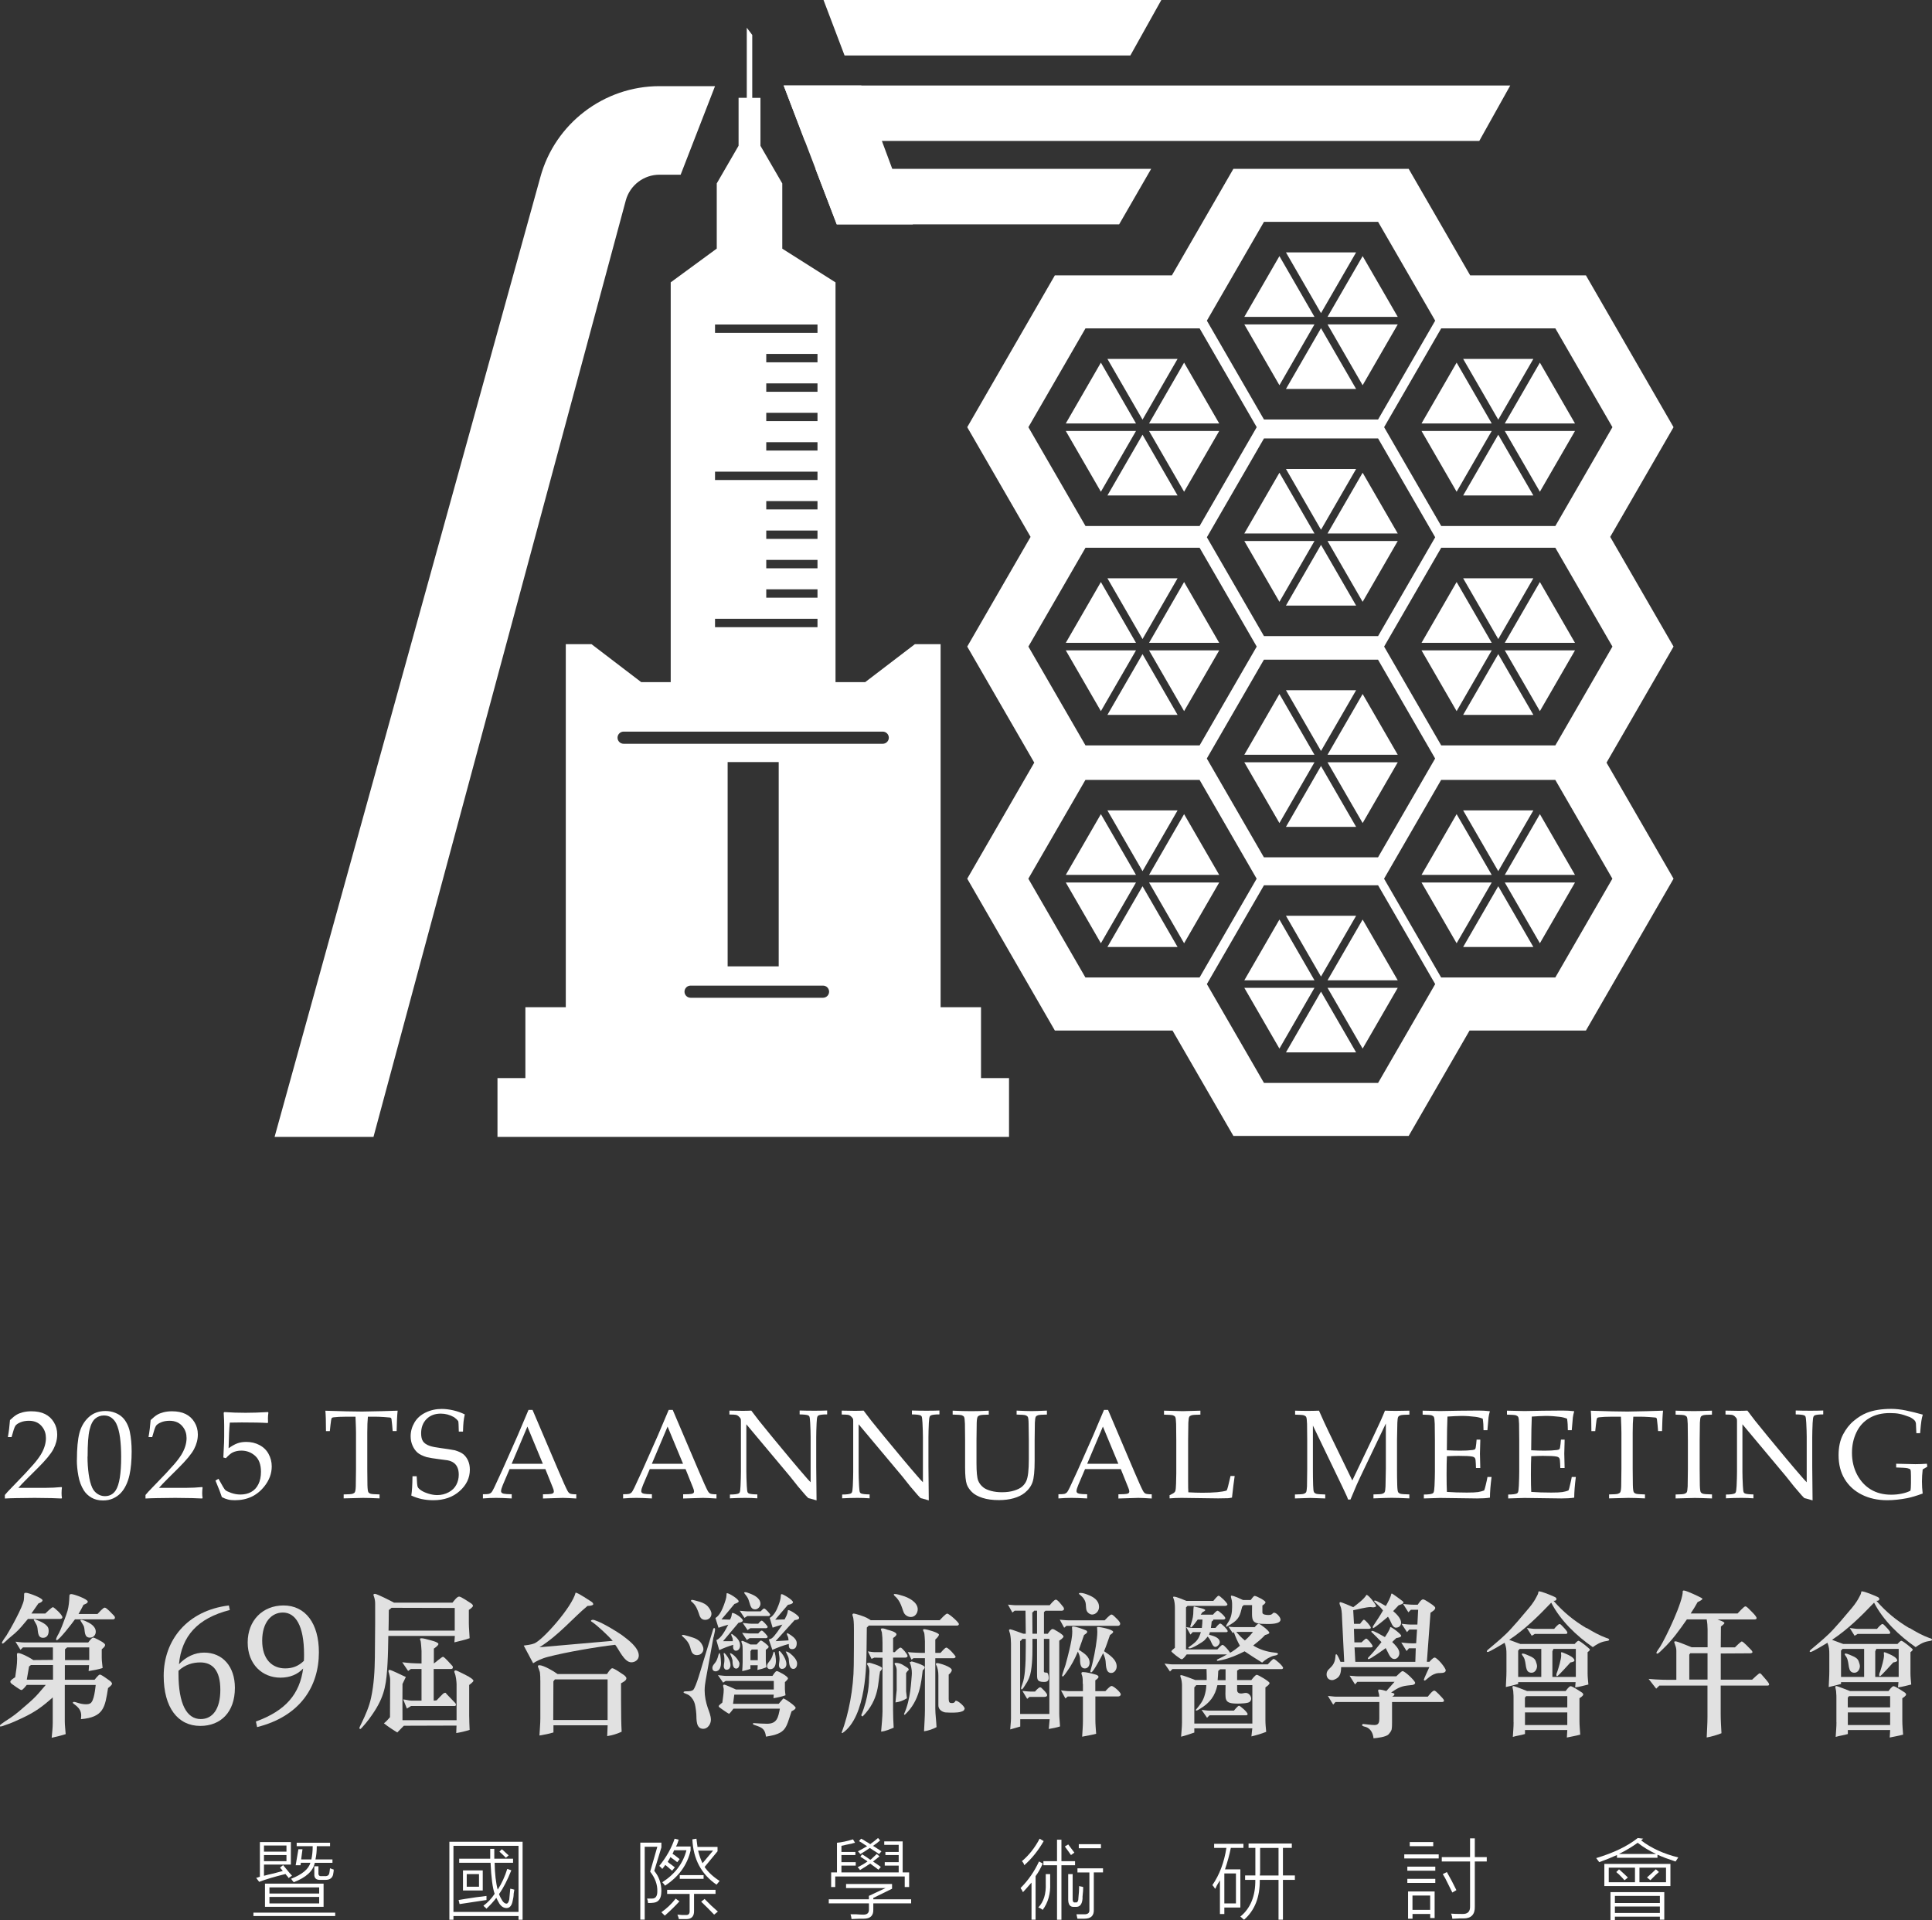 <?xml version="1.0" encoding="UTF-8"?>
<svg id="_圖層_2" data-name="圖層 2" xmlns="http://www.w3.org/2000/svg" width="346.18" height="344.12" viewBox="0 0 346.18 344.12">
  <rect x="0" y="0" width="346.18" height="344.12" fill="#333333" stroke="none"/>
  <g id="_圖層_1-2" data-name="圖層 1">
    <g>
      <g>
        <g>
          <path d="M45.41,342.78h14.65v.61h-14.65v-.61ZM46.45,337.28l-.55-.73c.08,0,.22-.04.43-.12.08-.04.16-.06.24-.06v-6.23h5.55v4.03h-4.82v2.01c.41-.12,1-.26,1.77-.43.77-.2,1.3-.35,1.59-.43-.04-.08-.12-.18-.24-.31-.12-.12-.2-.22-.24-.31l.55-.43c.2.24.57.69,1.1,1.34.2.24.37.43.49.55l-.61.43c-.04-.12-.16-.28-.37-.49-.08-.12-.14-.2-.18-.24-1.99.49-3.56.96-4.7,1.4ZM47.3,330.75v1.1h4.03v-1.1h-4.03ZM47.3,333.56h4.03v-1.1h-4.03v1.1ZM47.48,337.59h10.5v4.15h-10.5v-4.15ZM48.28,338.26v1.1h8.91v-1.1h-8.91ZM48.28,339.97v1.16h8.91v-1.16h-8.91ZM53.83,334.29h-.85l.49-2.87h.73l-.24,1.83h1.83c.16-.73.24-1.53.24-2.38h-2.87v-.61h5.98v.61h-2.38c0,.9-.08,1.69-.24,2.38h3.05v.61h-3.17c-.29,1.47-1.55,2.62-3.78,3.48,0-.04-.08-.14-.24-.31-.12-.2-.2-.31-.24-.31,1.99-.77,3.15-1.73,3.48-2.87h-1.71l-.06.43ZM56.33,334.47h.73v1.16c-.04.45.14.65.55.61h.55c.49.04.77-.14.85-.55,0-.04.02-.16.06-.37.04-.24.06-.41.06-.49.08.04.24.1.49.18.08.04.14.06.18.06,0,.2-.04.51-.12.92-.16.61-.61.92-1.34.92h-.92c-.77.04-1.14-.31-1.1-1.04v-1.4Z" style="fill: #fff;"/>
          <path d="M80.52,330.08h13.12v13.98h-.73v-.67h-11.66v.67h-.73v-13.98ZM81.25,330.81v11.84h11.66v-11.84h-11.66ZM82.35,341.25l-.18-.73c.65-.12,1.69-.28,3.11-.49.85-.12,1.48-.2,1.89-.24v.73c-1.67.24-3.28.49-4.82.73ZM87.17,342.1c-.04-.08-.16-.2-.37-.37-.08-.08-.14-.14-.18-.18.81-.61,1.48-1.32,2.01-2.14-.37-1.06-.61-2.91-.73-5.56h-5.62v-.73h5.56v-1.77h.73v1.77h3.36v.73h-3.3c.04,1.99.22,3.6.55,4.82.73-1.14,1.3-2.38,1.71-3.72l.73.24c-.69,1.75-1.42,3.17-2.2,4.27.16.45.37.85.61,1.22.24.33.49.49.73.49.2,0,.37-.24.49-.73.04-.33.1-.98.18-1.95.24.04.49.1.73.18-.04.16-.08.41-.12.73,0,.37-.06.79-.18,1.28-.16.85-.53,1.28-1.1,1.28-.49,0-.92-.26-1.28-.79-.16-.28-.35-.63-.55-1.04-.49.65-1.08,1.3-1.77,1.95ZM82.96,335.21h3.54v3.6h-3.54v-3.6ZM83.63,335.88v2.26h2.2v-2.26h-2.2ZM90.65,332.95c-.53-.53-.92-.89-1.16-1.1l.43-.43c.12.08.33.27.61.55.28.24.49.43.61.55l-.49.43Z" style="fill: #fff;"/>
          <path d="M118.5,338.99c0,1.22-.45,1.89-1.34,2.01-.33.04-.67.06-1.04.06,0-.08-.02-.22-.06-.43-.04-.16-.08-.28-.12-.37h.92c.61,0,.92-.43.92-1.28.04-1.22-.39-2.4-1.28-3.54l1.28-4.46h-2.26v13.06h-.79v-13.8h3.78v.85l-1.28,4.21c.85,1.02,1.28,2.24,1.28,3.66ZM118.68,334.96c-.16-.2-.35-.39-.55-.55,1.26-1.55,2.18-3.17,2.75-4.88l.73.18c-.04.12-.1.31-.18.55-.12.33-.22.55-.31.67h2.62v.73c-.61,2.61-2.14,4.7-4.58,6.29-.12-.2-.29-.41-.49-.61,2.28-1.47,3.72-3.38,4.33-5.74h-2.2s-.08.12-.12.24c0,.08-.06.2-.18.37.08.08.22.18.43.31.37.29.65.51.85.67l-.43.55c-.24-.2-.57-.45-.98-.73-.12-.08-.2-.14-.24-.18-.12.24-.29.53-.49.85.12.12.31.27.55.43.33.24.57.43.73.55l-.49.61c-.08-.08-.22-.2-.43-.37-.12-.12-.39-.35-.79-.67-.16.24-.35.49-.55.73ZM121.07,340.27l.67.49c-.73.81-1.61,1.67-2.62,2.56-.16-.16-.37-.37-.61-.61.98-.69,1.83-1.5,2.56-2.44ZM119.54,338.69h8.67v.73h-3.85v2.99c.04,1.02-.43,1.53-1.4,1.53h-1.34v-.12c-.04-.16-.12-.39-.24-.67.2,0,.49.02.85.06h.61c.53.04.77-.22.73-.79v-2.99h-4.03v-.73ZM121.8,336.06h4.27v.67h-4.27v-.67ZM124.06,329.65l.73-.12c.04.24.08.57.12.98.04.2.06.37.06.49h3.6v.79l-2.32,2.81c.65.94,1.55,1.77,2.69,2.5-.16.2-.35.43-.55.67-2.73-1.87-4.17-4.58-4.33-8.12ZM127.78,331.67h-2.69c.2.85.47,1.61.79,2.26l1.89-2.26ZM127.96,343.14c-.69-.73-1.47-1.5-2.32-2.32l.61-.49c.28.29.69.69,1.22,1.22.53.49.92.83,1.16,1.04l-.67.55Z" style="fill: #fff;"/>
          <path d="M148.49,340.39h7.2v-.61l2.99-1.4h-7.08v-.73h8.24v.85l-3.36,1.65v.24h6.78v.73h-6.78v1.1c.04,1.1-.53,1.65-1.71,1.65h-.79c-.65.04-1.12.06-1.4.06-.04-.33-.1-.61-.18-.85h1.04c.49.04.87.06,1.16.06.77.04,1.14-.29,1.1-.98v-1.04h-7.2v-.73ZM158.44,330.63v-.61h3.3v5.55h1.16v2.62h-.79v-1.89h-12.45v1.89h-.73v-2.62h1.04v-5.31c.85-.08,1.81-.28,2.87-.61l.37.61c-.41.08-.55.12-.43.12-1.02.2-1.69.35-2.01.43v1.1h2.5v.55h-2.5v1.28h2.56v.61h-2.56v1.22h10.26v-1.22h-2.5v-.61h2.5v-1.28h-2.38v-.55h2.38v-1.28h-2.56ZM154.16,332.76l.31-.43c.49.29.98.61,1.47.98.04-.04.1-.08.18-.12.28-.28.61-.59.98-.92l.49.43c-.37.29-.75.59-1.16.92.12.08.31.2.55.37.37.24.65.45.85.61l-.43.49c-.24-.2-.57-.45-.98-.73-.2-.16-.37-.28-.49-.37-.61.41-1.22.79-1.83,1.16-.12-.2-.27-.37-.43-.49.65-.33,1.24-.67,1.77-1.04-.12-.12-.33-.26-.61-.43-.29-.2-.51-.35-.67-.43ZM153.92,329.96l.37-.43c.2.08.49.24.85.49.37.2.63.37.79.49.16-.12.41-.31.73-.55.28-.24.51-.43.67-.55l.37.43c-.41.37-.83.69-1.28.98.16.08.43.24.79.49.33.2.57.37.73.49l-.43.49c-.2-.16-.57-.41-1.1-.73-.24-.16-.43-.28-.55-.37-.57.41-1.14.77-1.71,1.1-.12-.16-.27-.33-.43-.49.61-.33,1.16-.63,1.65-.92-.12-.08-.29-.18-.49-.31-.41-.28-.73-.49-.98-.61Z" style="fill: #fff;"/>
          <path d="M183.29,339.11c-.04-.08-.1-.2-.18-.37-.12-.16-.2-.28-.24-.37,1.38-1.38,2.48-2.97,3.3-4.76l.67.37c-.37.85-.79,1.61-1.28,2.26v7.81h-.73v-6.65c-.12.12-.29.31-.49.55-.16.2-.51.59-1.04,1.16ZM183.54,334.29c-.08-.28-.22-.53-.43-.73,1.26-1.06,2.32-2.4,3.17-4.03l.73.43c-.98,1.71-2.14,3.15-3.48,4.33ZM187.38,335.88h.79v1.65c.08,1.87-.37,3.46-1.34,4.76-.24-.2-.51-.35-.79-.43.98-1.02,1.42-2.46,1.34-4.33v-1.65ZM186.96,333.56h2.44v-3.85h.79v3.85h2.44v.73h-2.44v9.77h-.79v-9.77h-2.44v-.73ZM190.8,330.93l.61-.37c.16.2.41.53.73.98.16.2.28.37.37.49l-.61.43c-.37-.53-.73-1.04-1.1-1.53ZM191.41,335.88h.79v4.15c-.04.69.1,1,.43.92h.06c.37.08.55-.22.55-.92.08-.69.12-1.36.12-2.01.04,0,.12.02.24.06.24.04.41.08.49.12,0,.45-.04,1.02-.12,1.71v.37c-.08,1.02-.49,1.51-1.22,1.47h-.31c-.69.04-1.04-.41-1.04-1.34v-4.52ZM193.06,334.84h4.58v.73h-1.65v6.71c.04,1.06-.53,1.59-1.71,1.59h-1.22s-.02-.12-.06-.24c-.04-.24-.08-.43-.12-.55h1.28c.73.04,1.08-.22,1.04-.79v-6.71h-2.14v-.73ZM193.3,330.51h3.97v.73h-3.97v-.73Z" style="fill: #fff;"/>
          <path d="M217.25,337.83c1.26-1.83,2.1-4.05,2.5-6.65h-2.2v-.73h5.25v.73h-2.26c-.24,1.22-.59,2.5-1.04,3.85h2.75v6.84h-2.87v1.16h-.79v-6.04c-.12.2-.31.51-.55.92-.12.29-.22.49-.31.61-.2-.33-.37-.55-.49-.67ZM219.38,335.76v5.37h2.08v-5.37h-2.08ZM223.11,336.12h1.83v-4.94h-1.22v-.79h7.75v.79h-1.59v4.94h2.14v.79h-2.14v7.14h-.79v-7.14h-3.36c.04,3.09-.9,5.47-2.81,7.14-.08-.04-.2-.14-.37-.31-.12-.12-.22-.2-.31-.24,1.83-1.5,2.73-3.7,2.69-6.59h-1.83v-.79ZM225.79,335.33v.37c-.04.2-.06.35-.06.43h3.36v-4.94h-3.3v4.15Z" style="fill: #fff;"/>
          <path d="M257.79,333.07h-6.17v-.73h6.17v.73ZM257.18,335.27h-5.01v-.73h5.01v.73ZM257.18,337.46h-5.01v-.73h5.01v.73ZM252.3,343.87v-4.88h4.76v4.76h-.79v-.73h-3.17v.85h-.79ZM256.81,330.87h-4.21v-.73h4.21v.73ZM253.09,339.72v2.56h3.17v-2.56h-3.17ZM263.41,329.47h.85v3.36h2.14v.79h-2.14v8.06c.04,1.42-.63,2.14-2.01,2.14h-.79c-.57.04-.98.06-1.22.06-.04-.37-.12-.67-.24-.92.37.04,1.04.06,2.01.06.98.04,1.44-.43,1.4-1.4v-8h-5.07v-.79h5.07v-3.36ZM260.23,339.17c-.33-.65-.75-1.5-1.28-2.56-.2-.33-.35-.57-.43-.73l.73-.37c.61,1.06,1.18,2.14,1.71,3.24l-.73.43Z" style="fill: #fff;"/>
          <path d="M300.23,333.62c-1.26-.41-2.34-.81-3.24-1.22v.55h-7.26v-.49c-.9.41-1.95.83-3.17,1.28-.04-.04-.1-.12-.18-.24-.2-.28-.33-.45-.37-.49,3.13-.94,5.62-2.14,7.45-3.6l.98.12c-.12.08-.24.18-.37.31,1.79,1.38,4.01,2.4,6.65,3.05-.16.24-.33.49-.49.73ZM287.47,334.05h11.84v3.97h-11.84v-3.97ZM288.26,334.72v2.62h4.7v-2.62h-4.7ZM288.57,339.11h9.64v4.94h-.79v-.55h-8.06v.61h-.79v-5.01ZM289.36,339.78v1.28h8.06v-1.28h-8.06ZM289.36,341.68v1.16h8.06v-1.16h-8.06ZM289.61,335.51l.49-.49c.65.57,1.18,1.06,1.59,1.47l-.61.49c-.2-.24-.55-.61-1.04-1.1-.2-.16-.35-.28-.43-.37ZM293.45,330.26c-1.02.73-2.14,1.4-3.36,2.01h6.65c-1.22-.57-2.32-1.24-3.3-2.01ZM298.52,334.72h-4.76v2.62h4.76v-2.62ZM297.24,335.51c-.12.12-.35.33-.67.61-.41.41-.69.69-.85.85l-.61-.49c.65-.57,1.18-1.06,1.59-1.47l.55.49Z" style="fill: #fff;"/>
        </g>
        <g>
          <path d="M.87,268.55v-.62c.23-.29.64-.74,1.24-1.35l2.47-2.57c.19-.2.66-.72,1.41-1.56.56-.64,1-1.23,1.32-1.75.32-.53.55-1.04.7-1.54.15-.5.22-.97.22-1.42,0-.77-.21-1.43-.64-1.99-.55-.74-1.36-1.12-2.41-1.12-.59,0-1.11.1-1.55.29s-.74.4-.89.64c-.15.23-.37.9-.67,2h-.66c.18-.99.3-2.01.38-3.05.46-.44.85-.76,1.17-.95.31-.19.7-.34,1.16-.46.46-.11.95-.17,1.49-.17.97,0,1.78.16,2.45.49s1.2.82,1.59,1.47c.4.65.6,1.38.6,2.2,0,.89-.23,1.76-.68,2.62-.45.86-1.4,2-2.83,3.42l-1.89,1.88c-.69.69-1.21,1.23-1.56,1.64h4.86c.97,0,1.93-.05,2.87-.14l.08.09c-.04.28-.07.61-.07.98,0,.34.02.63.07.86l-.08.12c-.52-.03-1.12-.05-1.79-.07-1.51-.03-2.51-.04-3.02-.04-.64,0-1.72.01-3.24.04-.83.01-1.52.04-2.06.07Z" style="fill: #fff;"/>
          <path d="M13.78,261.7c0-2.1.15-3.72.45-4.87.3-1.14.85-2.09,1.65-2.83.8-.74,1.81-1.12,3.03-1.12.62,0,1.19.11,1.72.32.53.21.96.48,1.29.8.34.32.62.72.85,1.18.23.47.4.94.49,1.41.22,1.08.33,2.25.33,3.52,0,1.65-.13,3.07-.39,4.25-.15.67-.36,1.29-.63,1.84-.27.56-.6,1.03-.97,1.42-.38.39-.83.7-1.36.94s-1.13.35-1.79.35c-.8,0-1.49-.17-2.07-.51-.58-.34-1.03-.77-1.37-1.31-.47-.76-.8-1.63-.97-2.61-.18-.98-.27-1.91-.27-2.78ZM15.68,261.06c0,1.06.07,2.11.21,3.13.14,1.02.36,1.85.66,2.49.21.43.51.78.91,1.05.4.27.84.41,1.34.41.84,0,1.49-.35,1.94-1.05.65-1,.97-3,.97-5.99,0-1.29-.07-2.44-.2-3.46-.14-1.02-.36-1.86-.68-2.52-.21-.42-.5-.77-.87-1.04-.37-.27-.82-.4-1.34-.4-.58,0-1.09.18-1.54.55-.45.37-.8,1.04-1.03,2.01-.24.97-.35,2.58-.35,4.82Z" style="fill: #fff;"/>
          <path d="M26.07,268.55v-.62c.23-.29.64-.74,1.24-1.35l2.47-2.57c.19-.2.66-.72,1.41-1.56.56-.64,1-1.23,1.32-1.75.32-.53.55-1.04.7-1.54.15-.5.22-.97.22-1.42,0-.77-.21-1.43-.64-1.99-.55-.74-1.36-1.12-2.41-1.12-.59,0-1.11.1-1.55.29s-.74.4-.89.64c-.15.23-.37.9-.67,2h-.66c.18-.99.3-2.01.38-3.05.46-.44.85-.76,1.17-.95.31-.19.7-.34,1.16-.46.46-.11.95-.17,1.49-.17.97,0,1.78.16,2.45.49s1.2.82,1.59,1.47c.4.65.6,1.38.6,2.2,0,.89-.23,1.76-.68,2.62-.45.86-1.4,2-2.83,3.42l-1.89,1.88c-.69.69-1.21,1.23-1.56,1.64h4.86c.97,0,1.93-.05,2.87-.14l.08.09c-.04.28-.07.61-.07.98,0,.34.02.63.07.86l-.08.12c-.52-.03-1.12-.05-1.79-.07-1.51-.03-2.51-.04-3.02-.04-.64,0-1.72.01-3.24.04-.83.01-1.52.04-2.06.07Z" style="fill: #fff;"/>
          <path d="M39.75,268.3c-.17-.5-.31-.89-.41-1.15l-.73-1.8.54-.32c.66,1.21,1.07,1.89,1.23,2.03.16.14.5.31,1.04.5.54.19,1.09.29,1.65.29.74,0,1.39-.15,1.94-.46.56-.31.99-.77,1.29-1.39.31-.62.46-1.36.46-2.23,0-1.28-.35-2.24-1.05-2.86s-1.52-.93-2.47-.93c-.56,0-1.07.11-1.53.32-.35.17-.76.52-1.24,1.04l-.45-.13.13-2.73c.01-.41.02-.75.02-1.01v-1.97c0-.59-.02-1.18-.06-1.77-.01-.23-.03-.41-.03-.55l.14-.11c1.2.09,2.46.13,3.78.13,1.12,0,2.46-.04,4.03-.13l.06.11c-.05.38-.08.72-.08,1.02,0,.15,0,.4.02.76l-.11.07c-1.03-.07-2.56-.1-4.6-.1-.75,0-1.46.01-2.14.03-.11,1.02-.18,2.55-.22,4.6.59-.43,1.12-.72,1.59-.89.47-.17,1-.25,1.57-.25.86,0,1.64.18,2.35.55.71.37,1.26.89,1.64,1.58.38.69.58,1.44.58,2.26,0,1.28-.44,2.46-1.31,3.56-1.31,1.67-3.08,2.5-5.29,2.5-.49,0-.9-.04-1.24-.13-.34-.08-.72-.23-1.12-.44Z" style="fill: #fff;"/>
          <path d="M59.1,256.49h-.69c0-1.76-.04-2.98-.11-3.66.8.03,2.07.07,3.78.11,1.39.03,2.32.04,2.79.04.5,0,1.66-.02,3.49-.07,1.32-.03,2.28-.06,2.89-.09-.09.83-.15,2.05-.18,3.66h-.71l-.09-1.06c-.06-.64-.1-1.01-.12-1.09-.02-.09-.05-.15-.09-.19-.04-.04-.1-.07-.18-.09-.1-.02-.47-.05-1.11-.09-.63-.04-1.14-.06-1.5-.06h-1.35c-.07.71-.11,1.66-.11,2.87v6.47c0,1,.01,1.98.03,2.93.02.7.08,1.12.16,1.25.08.13.22.23.41.29.19.06.72.1,1.6.12v.71c-1.32-.06-2.31-.09-2.98-.09-.29,0-1.44.03-3.45.09v-.71c.88-.01,1.41-.05,1.6-.12.19-.06.32-.15.39-.26.1-.15.16-.5.18-1.07,0-.16.01-1.2.04-3.14v-6.45c0-.31,0-.65-.02-1.02l-.07-1.87h-1.65c-.95,0-1.71.04-2.27.11-.18.02-.29.07-.34.14-.08.13-.15.53-.22,1.21l-.12,1.12Z" style="fill: #fff;"/>
          <path d="M73.7,268.01c.12-.71.19-1.85.21-3.44h.75c.04,1.08.1,1.71.18,1.91s.29.4.61.62.76.42,1.31.59c.55.17,1.07.26,1.58.26.74,0,1.43-.17,2.06-.51.63-.34,1.08-.79,1.37-1.35.29-.56.43-1.15.43-1.79,0-.49-.07-.91-.22-1.26-.14-.35-.36-.64-.66-.86-.29-.22-.66-.37-1.1-.46-.27-.04-.82-.12-1.64-.22-.82-.1-1.52-.22-2.09-.34-.77-.24-1.33-.51-1.69-.83s-.65-.73-.88-1.25c-.23-.52-.34-1.07-.34-1.67,0-.87.23-1.69.68-2.46s1.12-1.37,2.01-1.8c.89-.43,1.85-.64,2.89-.64.63,0,1.31.08,2.05.25.74.17,1.43.41,2.07.73-.1.47-.18.9-.22,1.3-.04.4-.08.99-.1,1.78h-.75c-.02-1.14-.06-1.76-.1-1.86-.18-.26-.44-.5-.75-.72-.76-.43-1.55-.64-2.38-.64-1.07,0-1.92.33-2.56.98-.64.65-.96,1.5-.96,2.54,0,.63.11,1.11.34,1.45s.64.62,1.23.82c.41.14,1.07.27,1.99.39.92.12,1.75.25,2.49.39.69.21,1.21.45,1.54.73.33.28.61.66.82,1.12s.32,1,.32,1.62c0,1.47-.61,2.75-1.83,3.84-1.22,1.09-2.79,1.64-4.73,1.64-1.46,0-2.78-.29-3.97-.86Z" style="fill: #fff;"/>
          <path d="M86.53,268.55v-.75c.58,0,.95-.03,1.09-.07s.28-.12.4-.23c.12-.11.3-.41.53-.89.13-.27.61-1.31,1.44-3.11l2.77-6.24c.3-.69.95-2.21,1.94-4.58h.72l4.73,11.1c.77,1.8,1.28,2.93,1.53,3.39.14.26.29.43.46.51s.54.13,1.12.13v.75c-1.15-.07-1.96-.11-2.41-.11l-3.56.11v-.75c.83-.01,1.33-.04,1.5-.08.18-.04.3-.09.36-.16s.09-.16.09-.26c0-.16-.05-.37-.16-.63l-1.36-3.39h-6.41l-1.21,2.84c-.21.51-.32.88-.32,1.12,0,.1.03.19.09.25.08.1.21.16.38.2.27.06.75.09,1.44.1v.75c-1.25-.07-2.18-.1-2.8-.1-.72,0-1.5.03-2.35.1ZM91.68,262.34h5.59l-2.77-6.67-2.82,6.67Z" style="fill: #fff;"/>
          <path d="M111.65,268.55v-.75c.58,0,.95-.03,1.09-.07s.28-.12.4-.23c.12-.11.3-.41.53-.89.13-.27.61-1.31,1.44-3.11l2.77-6.24c.3-.69.95-2.21,1.94-4.58h.72l4.73,11.1c.77,1.8,1.28,2.93,1.53,3.39.14.26.29.43.46.51s.54.13,1.12.13v.75c-1.15-.07-1.96-.11-2.41-.11l-3.56.11v-.75c.83-.01,1.33-.04,1.5-.08.18-.04.3-.09.36-.16s.09-.16.09-.26c0-.16-.05-.37-.16-.63l-1.36-3.39h-6.41l-1.21,2.84c-.21.51-.32.88-.32,1.12,0,.1.03.19.09.25.08.1.21.16.38.2.27.06.75.09,1.44.1v.75c-1.25-.07-2.18-.1-2.8-.1-.72,0-1.5.03-2.35.1ZM116.8,262.34h5.59l-2.77-6.67-2.82,6.67Z" style="fill: #fff;"/>
          <path d="M130.79,268.55v-.7c.77,0,1.28-.07,1.53-.18.1-.04.18-.11.22-.21.07-.15.13-.53.15-1.16.04-.97.07-1.81.07-2.52v-9.02c0-.24-.01-.4-.04-.48-.06-.13-.19-.29-.4-.48-.13-.12-.29-.19-.46-.23s-.56-.05-1.16-.06v-.7c1.23.03,2.01.04,2.32.04.54,0,1.07-.01,1.6-.04.63.82,1.09,1.42,1.38,1.81l2.29,2.82,3.34,4.03c1.07,1.28,1.93,2.29,2.58,3.03.41.49.76.87,1.04,1.15v-8.09c0-.72-.03-1.57-.08-2.55-.03-.61-.08-.99-.14-1.14-.05-.1-.13-.17-.23-.21-.24-.1-.75-.16-1.52-.17v-.7c.87.03,1.75.04,2.64.04.84,0,1.6-.01,2.29-.04v.7c-.77,0-1.27.06-1.52.17-.1.04-.18.12-.22.22-.07.14-.13.53-.15,1.16-.04.97-.07,1.81-.07,2.51v5.32c0,1.08.02,3.09.06,6.03l-1.14-.33-.27-.06s-.08-.04-.12-.07c-.05-.04-.19-.18-.42-.44-.61-.69-1.06-1.22-1.35-1.57l-1.43-1.8-7.85-9.37v8.49c0,.72.03,1.57.08,2.56.03.61.08.99.14,1.13.05.1.13.18.23.22.24.1.75.16,1.52.17v.7c-.65-.05-1.36-.08-2.15-.08-.86,0-1.79.03-2.79.08Z" style="fill: #fff;"/>
          <path d="M150.9,268.55v-.7c.77,0,1.28-.07,1.53-.18.1-.04.18-.11.22-.21.07-.15.13-.53.16-1.16.04-.97.07-1.81.07-2.52v-9.02c0-.24-.01-.4-.04-.48-.06-.13-.19-.29-.4-.48-.13-.12-.29-.19-.46-.23-.17-.03-.56-.05-1.16-.06v-.7c1.23.03,2.01.04,2.32.04.54,0,1.07-.01,1.6-.04.63.82,1.09,1.42,1.38,1.81l2.29,2.82,3.34,4.03c1.07,1.28,1.93,2.29,2.58,3.03.41.49.76.87,1.04,1.15v-8.09c0-.72-.03-1.57-.08-2.55-.03-.61-.08-.99-.14-1.14-.05-.1-.13-.17-.23-.21-.24-.1-.75-.16-1.52-.17v-.7c.87.03,1.75.04,2.64.04.84,0,1.6-.01,2.29-.04v.7c-.77,0-1.27.06-1.52.17-.1.04-.18.12-.22.22-.07.14-.13.53-.16,1.16-.04.97-.07,1.81-.07,2.51v5.32c0,1.08.02,3.09.06,6.03l-1.14-.33-.26-.06s-.08-.04-.12-.07c-.05-.04-.19-.18-.42-.44-.61-.69-1.06-1.22-1.35-1.57l-1.43-1.8-7.85-9.37v8.49c0,.72.03,1.57.08,2.56.03.61.08.99.14,1.13.05.1.13.18.23.22.24.1.75.16,1.52.17v.7c-.65-.05-1.37-.08-2.15-.08-.86,0-1.79.03-2.79.08Z" style="fill: #fff;"/>
          <path d="M170.7,253.53v-.71c1.2.06,2.32.09,3.35.09s2.09-.03,3.12-.09v.71c-.87.01-1.4.05-1.59.12-.19.06-.32.15-.39.26-.1.15-.16.5-.18,1.07,0,.15-.02,1.2-.04,3.14v4.09c0,1.59.1,2.63.3,3.14.2.51.53.92.97,1.26.34.25.8.45,1.37.6s1.22.23,1.93.23c.83,0,1.56-.1,2.2-.3.64-.2,1.12-.45,1.44-.74.32-.29.56-.62.72-.98.16-.36.27-.86.34-1.49.07-.63.11-1.43.11-2.4v-3.41c0-1-.02-1.98-.04-2.94-.01-.7-.06-1.12-.15-1.25-.08-.13-.22-.22-.41-.29-.19-.06-.72-.1-1.59-.12v-.71c1.22.06,2.11.09,2.67.09.51,0,1.43-.03,2.76-.09v.71c-.88.01-1.41.05-1.6.12-.19.06-.32.15-.39.26-.09.15-.14.5-.17,1.07,0,.15-.02,1.2-.04,3.14v3.71c0,1.82-.13,3.09-.38,3.82-.25.72-.72,1.36-1.4,1.91-.51.41-1.16.73-1.96.96-.8.23-1.69.34-2.66.34-1.14,0-2.12-.13-2.95-.4-.83-.27-1.47-.62-1.9-1.06-.44-.44-.73-.89-.9-1.34-.21-.6-.31-1.62-.31-3.04v-4.89c0-1-.01-1.98-.03-2.94-.02-.7-.08-1.12-.16-1.25-.08-.13-.22-.22-.41-.29-.19-.06-.72-.1-1.6-.12Z" style="fill: #fff;"/>
          <path d="M189.65,268.55v-.75c.58,0,.95-.03,1.09-.07.14-.04.28-.12.4-.23.12-.11.3-.41.53-.89.13-.27.61-1.31,1.44-3.11l2.77-6.24c.3-.69.95-2.21,1.94-4.58h.72l4.72,11.1c.77,1.8,1.28,2.93,1.53,3.39.14.26.29.43.46.51s.54.13,1.12.13v.75c-1.15-.07-1.96-.11-2.41-.11l-3.56.11v-.75c.83-.01,1.33-.04,1.5-.08.18-.04.3-.09.36-.16.06-.07.09-.16.09-.26,0-.16-.05-.37-.16-.63l-1.36-3.39h-6.41l-1.21,2.84c-.21.51-.32.88-.32,1.12,0,.1.03.19.09.25.08.1.21.16.38.2.27.06.75.09,1.44.1v.75c-1.25-.07-2.18-.1-2.8-.1-.72,0-1.5.03-2.35.1ZM194.8,262.34h5.59l-2.77-6.67-2.82,6.67Z" style="fill: #fff;"/>
          <path d="M209.57,268.55v-.58c.46-.21.75-.38.87-.51.07-.07.13-.15.16-.25.07-.21.11-.65.13-1.33.03-1.01.04-1.61.04-1.8v-5.95c0-1-.01-1.98-.03-2.94-.02-.7-.08-1.12-.16-1.25-.08-.13-.22-.22-.41-.29-.19-.06-.72-.1-1.6-.12v-.71c1.8.06,2.91.09,3.34.09.47,0,1.53-.03,3.18-.09v.71c-.88.01-1.41.05-1.6.12-.19.06-.32.15-.39.26-.09.15-.14.5-.17,1.07,0,.15-.02,1.2-.04,3.14v7.44c0,.77.01,1.41.04,1.89.84.05,1.67.08,2.5.08,2.08,0,3.54-.13,4.37-.4.1-.22.18-.48.25-.76l.44-1.84h.74c-.16,1.1-.32,2.39-.48,3.87-.3.06-.54.1-.72.11-.38.02-.97.03-1.77.03l-6.55-.09c-.71,0-1.43.03-2.16.09Z" style="fill: #fff;"/>
          <path d="M232.06,253.53v-.71c.77.03,1.52.04,2.22.04s1.4-.01,2.06-.04c.65,1.48,1.24,2.77,1.78,3.88l4.19,8.63,3.78-7.91c1.03-2.15,1.72-3.69,2.07-4.6.78.03,1.44.04,1.98.04.49,0,1.3-.01,2.4-.04v.71c-.88.01-1.41.05-1.6.12-.19.06-.32.15-.39.26-.1.15-.15.5-.17,1.07,0,.15-.03,1.2-.06,3.14v5.12c0,1,.01,1.98.04,2.93.02.7.08,1.12.16,1.25.08.13.22.23.41.29.19.06.72.1,1.6.12v.71c-1.49-.07-2.54-.1-3.15-.1-.49,0-1.59.03-3.28.1v-.71c.88-.01,1.41-.05,1.6-.12.19-.06.32-.15.39-.26.1-.15.15-.5.17-1.07,0-.16.03-1.2.06-3.14v-8.12l-3.82,7.99c-.6,1.25-1.07,2.25-1.41,3.01-.24.55-.61,1.43-1.11,2.63h-.43c-.1-.28-.18-.51-.26-.67l-.75-1.6-5.29-10.99v7.76c0,1,.01,1.98.04,2.93.02.7.07,1.12.16,1.25.08.13.22.23.41.29.19.06.72.1,1.6.12v.71l-2.67-.09-2.76.09v-.71c.87-.01,1.4-.05,1.59-.12.19-.06.32-.15.4-.26.09-.15.14-.5.17-1.07,0-.16.02-1.2.04-3.14v-5.12c0-1-.01-1.98-.03-2.94-.02-.7-.08-1.12-.16-1.25-.08-.13-.22-.22-.41-.29-.19-.06-.72-.1-1.6-.12Z" style="fill: #fff;"/>
          <path d="M255.13,268.55v-.7c.77,0,1.28-.07,1.53-.18.1-.04.18-.11.22-.21.07-.15.13-.53.16-1.16.04-.97.07-1.81.07-2.52v-5.65c0-1-.01-1.98-.03-2.94-.02-.7-.08-1.12-.16-1.25-.08-.13-.22-.22-.41-.29-.19-.06-.72-.1-1.6-.12v-.71l3.15.07,3.34-.06c1.6-.02,2.76-.03,3.49-.03s1.42.04,2.07.12c-.12.42-.2.79-.24,1.1-.01.07-.08.83-.2,2.3h-.7c0-.75-.04-1.44-.14-2.06-.41-.17-.85-.28-1.34-.34-.83-.1-1.65-.16-2.48-.16-.18,0-.57.01-1.18.04-.61.03-1.05.06-1.32.08-.03.82-.05,1.59-.07,2.3l-.04,3.74c.86.04,1.66.07,2.38.07.88,0,1.63-.04,2.25-.12.24-.03.39-.09.45-.18.07-.09.13-.39.18-.91l.07-.77h.66v.21l-.06,2.3.06,2.58h-.77l-.03-.75c-.01-.55-.06-.89-.15-1.02-.08-.13-.25-.23-.48-.28-.42-.09-1.24-.13-2.45-.13-.49,0-1.19.02-2.1.06-.04.74-.06,1.83-.06,3.29,0,1.36.02,2.4.06,3.11,1.06.08,2.25.12,3.57.12.94,0,1.6-.03,2-.09.4-.06.77-.16,1.11-.3.09-.23.18-.54.27-.93.16-.66.27-1.15.32-1.48h.73c-.19,1.49-.29,2.73-.29,3.71-.64.1-1.41.14-2.31.14l-6.61-.09c-.1,0-1.06.03-2.9.09Z" style="fill: #fff;"/>
          <path d="M270.24,268.55v-.7c.77,0,1.28-.07,1.53-.18.1-.04.18-.11.22-.21.07-.15.13-.53.16-1.16.04-.97.07-1.81.07-2.52v-5.65c0-1-.01-1.98-.03-2.94-.02-.7-.08-1.12-.16-1.25-.08-.13-.22-.22-.41-.29-.19-.06-.72-.1-1.6-.12v-.71l3.15.07,3.34-.06c1.6-.02,2.76-.03,3.49-.03s1.42.04,2.07.12c-.12.42-.2.79-.24,1.1-.01.07-.08.83-.2,2.3h-.7c0-.75-.04-1.44-.14-2.06-.41-.17-.85-.28-1.34-.34-.83-.1-1.65-.16-2.48-.16-.18,0-.57.01-1.18.04-.61.03-1.05.06-1.32.08-.03.82-.05,1.59-.07,2.3l-.04,3.74c.86.04,1.66.07,2.38.07.88,0,1.63-.04,2.25-.12.24-.03.39-.09.45-.18.07-.09.12-.39.18-.91l.07-.77h.66v.21l-.06,2.3.06,2.58h-.77l-.03-.75c-.01-.55-.06-.89-.15-1.02-.08-.13-.25-.23-.48-.28-.42-.09-1.24-.13-2.45-.13-.49,0-1.2.02-2.1.06-.04.74-.06,1.83-.06,3.29,0,1.36.02,2.4.06,3.11,1.06.08,2.25.12,3.57.12.94,0,1.6-.03,2-.09.4-.06.77-.16,1.11-.3.09-.23.18-.54.26-.93.16-.66.27-1.15.32-1.48h.73c-.19,1.49-.29,2.73-.29,3.71-.63.1-1.41.14-2.31.14l-6.61-.09c-.1,0-1.06.03-2.9.09Z" style="fill: #fff;"/>
          <path d="M285.84,256.49h-.69c0-1.76-.04-2.98-.11-3.66.8.03,2.07.07,3.78.11,1.39.03,2.32.04,2.79.04.5,0,1.66-.02,3.49-.07,1.32-.03,2.28-.06,2.89-.09-.09.83-.15,2.05-.18,3.66h-.71l-.09-1.06c-.06-.64-.1-1.01-.12-1.09-.02-.09-.05-.15-.09-.19-.04-.04-.1-.07-.18-.09-.1-.02-.47-.05-1.11-.09s-1.14-.06-1.5-.06h-1.35c-.07.71-.11,1.66-.11,2.87v6.47c0,1,.01,1.98.03,2.93.02.7.08,1.12.16,1.25.08.13.22.23.41.29.19.06.72.1,1.6.12v.71c-1.32-.06-2.31-.09-2.98-.09-.29,0-1.44.03-3.45.09v-.71c.88-.01,1.41-.05,1.6-.12.19-.06.32-.15.39-.26.1-.15.16-.5.18-1.07,0-.16.01-1.2.04-3.14v-6.45c0-.31,0-.65-.02-1.02l-.07-1.87h-1.65c-.95,0-1.71.04-2.27.11-.18.02-.29.07-.34.14-.08.13-.16.53-.22,1.21l-.12,1.12Z" style="fill: #fff;"/>
          <path d="M306.76,267.84v.71c-1.57-.06-2.6-.09-3.1-.09l-3.42.09v-.71c.87-.01,1.4-.05,1.59-.12.19-.06.32-.15.4-.26.09-.15.14-.5.17-1.07,0-.16.02-1.2.04-3.14v-5.12c0-1-.01-1.98-.03-2.94-.02-.7-.08-1.12-.16-1.25-.08-.13-.22-.22-.41-.29-.19-.06-.72-.1-1.6-.12v-.71c1.41.05,2.5.08,3.26.08s1.82-.03,3.25-.08v.71c-.88.01-1.41.05-1.6.12-.19.06-.32.15-.39.26-.09.15-.14.5-.17,1.07,0,.15-.02,1.2-.04,3.14v5.12c0,1,.01,1.98.03,2.93.02.7.08,1.12.16,1.25.08.13.22.23.41.29.19.06.72.1,1.6.12Z" style="fill: #fff;"/>
          <path d="M309.26,268.55v-.7c.77,0,1.28-.07,1.53-.18.1-.04.18-.11.22-.21.07-.15.13-.53.16-1.16.04-.97.07-1.81.07-2.52v-9.02c0-.24-.01-.4-.04-.48-.06-.13-.19-.29-.4-.48-.13-.12-.29-.19-.46-.23-.17-.03-.56-.05-1.16-.06v-.7c1.23.03,2.01.04,2.32.04.54,0,1.07-.01,1.6-.04.63.82,1.09,1.42,1.38,1.81l2.29,2.82,3.34,4.03c1.07,1.28,1.93,2.29,2.58,3.03.41.49.76.87,1.04,1.15v-8.09c0-.72-.03-1.57-.08-2.55-.03-.61-.08-.99-.14-1.14-.05-.1-.13-.17-.23-.21-.24-.1-.75-.16-1.52-.17v-.7c.87.03,1.75.04,2.64.04.84,0,1.6-.01,2.29-.04v.7c-.77,0-1.27.06-1.52.17-.1.04-.18.12-.22.22-.07.14-.13.53-.16,1.16-.04.97-.07,1.81-.07,2.51v5.32c0,1.08.02,3.09.06,6.03l-1.14-.33-.27-.06s-.08-.04-.12-.07c-.05-.04-.19-.18-.42-.44-.61-.69-1.06-1.22-1.35-1.57l-1.43-1.8-7.84-9.37v8.49c0,.72.03,1.57.08,2.56.03.61.08.99.14,1.13.05.1.13.18.23.22.24.1.75.16,1.52.17v.7c-.65-.05-1.37-.08-2.15-.08-.86,0-1.79.03-2.79.08Z" style="fill: #fff;"/>
          <path d="M344.49,267.68c-1.12.41-2.04.68-2.75.82-1.26.24-2.46.37-3.59.37-1.7,0-3.22-.33-4.55-1-1.33-.67-2.35-1.6-3.08-2.81-.72-1.2-1.08-2.62-1.08-4.26,0-1.44.26-2.66.78-3.67s1.17-1.84,1.94-2.48c.78-.65,1.55-1.13,2.33-1.44,1.19-.47,2.66-.71,4.4-.71.82,0,1.68.1,2.58.28.9.18,1.92.43,3.06.75-.11.38-.2.74-.25,1.11-.06.36-.14,1.1-.23,2.22h-.67l-.06-1.26c0-.19-.01-.35-.02-.46,0-.12-.06-.27-.14-.45-.2-.27-.52-.5-.95-.72-.75-.29-1.37-.48-1.86-.58-.49-.1-1.08-.14-1.75-.14-1.4,0-2.62.3-3.64.9-1.03.6-1.8,1.45-2.33,2.57-.53,1.11-.79,2.33-.79,3.65,0,1.45.31,2.76.92,3.92.62,1.16,1.44,2.05,2.48,2.67,1.04.62,2.25.92,3.63.92.65,0,1.28-.06,1.89-.19.61-.12,1.12-.3,1.55-.52.07-.29.1-.77.1-1.42v-1.23c0-.65-.03-1.03-.1-1.14-.07-.11-.25-.19-.54-.25s-.96-.1-2.01-.13v-.67l3.45.08c.67,0,1.36-.03,2.06-.08l.07.53-.83.49c-.09.79-.13,1.52-.13,2.18s.04,1.38.13,2.16Z" style="fill: #fff;"/>
        </g>
      </g>
      <path d="M140.17,44.56v-11.68l-3.91-6.75v-8.59h-1.47V6.26l-.98-1.29v12.56h-1.47v8.59l-3.91,6.75v11.68l-8.25,6.05v75.48h29.53V50.61l-9.55-6.05ZM146.48,112.4h-18.36v-1.5h18.36v1.5ZM146.48,107.12h-9.18v-1.5h9.18v1.5ZM146.48,101.85h-9.18v-1.5h9.18v1.5ZM146.48,96.58h-9.18v-1.5h9.18v1.5ZM146.48,91.3h-9.18v-1.5h9.18v1.5ZM146.48,86.03h-18.36v-1.5h18.36v1.5ZM146.48,80.75h-9.18v-1.5h9.18v1.5ZM146.48,75.48h-9.18v-1.5h9.18v1.5ZM146.48,70.21h-9.18v-1.5h9.18v1.5ZM146.48,64.93h-9.18v-1.5h9.18v1.5ZM146.48,59.66h-18.36v-1.5h18.36v1.5Z" style="fill: #fff;"/>
      <path d="M175.78,193.21v-12.7h-7.24v-65.06h-4.61l-8.9,6.8h-40.14l-8.9-6.8h-4.61v65.06h-7.24v12.7h-5v10.55h91.66v-10.55h-5ZM148.56,177.73c0,.6-.49,1.09-1.09,1.09h-23.73c-.6,0-1.09-.49-1.09-1.09h0c0-.6.49-1.09,1.09-1.09h23.73c.6,0,1.09.49,1.09,1.09h0ZM130.38,173.19v-36.61h9.15v36.61h-9.15ZM159.26,132.21c0,.6-.49,1.09-1.09,1.09h-46.43c-.6,0-1.09-.49-1.09-1.09h0c0-.6.49-1.09,1.09-1.09h46.43c.6,0,1.09.49,1.09,1.09h0Z" style="fill: #fff;"/>
      <g>
        <polygon points="244.16 69.04 250.45 58.14 237.87 58.14 244.16 69.04" style="fill: #fff;"/>
        <polygon points="222.57 57.47 222.57 57.47 222.57 57.47 222.57 57.47" style="fill: #fff;"/>
        <polygon points="250.45 56.79 244.16 45.9 237.87 56.79 250.45 56.79" style="fill: #fff;"/>
        <polygon points="242.99 45.23 230.42 45.23 236.7 56.12 242.99 45.23" style="fill: #fff;"/>
        <polygon points="229.25 45.9 222.96 56.79 235.53 56.79 229.25 45.9" style="fill: #fff;"/>
        <polygon points="250.45 135.27 244.16 124.38 237.87 135.27 250.45 135.27" style="fill: #fff;"/>
        <polygon points="235.53 58.14 222.96 58.14 229.25 69.04 235.53 58.14" style="fill: #fff;"/>
        <polygon points="250.84 135.94 250.84 135.94 250.84 135.94 250.84 135.94" style="fill: #fff;"/>
        <polygon points="242.99 123.7 230.42 123.7 236.7 134.59 242.99 123.7" style="fill: #fff;"/>
        <polygon points="235.53 135.27 229.25 124.38 222.96 135.27 235.53 135.27" style="fill: #fff;"/>
        <polygon points="230.42 69.71 242.99 69.71 236.7 58.82 230.42 69.71" style="fill: #fff;"/>
        <polygon points="250.84 57.47 250.84 57.47 250.84 57.47 250.84 57.47" style="fill: #fff;"/>
        <polygon points="211.78 64.32 211.78 64.32 211.78 64.32 211.78 64.32" style="fill: #fff;"/>
        <polygon points="197.26 64.99 190.97 75.89 203.55 75.89 197.26 64.99" style="fill: #fff;"/>
        <polygon points="203.55 77.24 190.97 77.24 197.26 88.13 203.55 77.24" style="fill: #fff;"/>
        <polygon points="197.65 128.12 197.65 128.12 197.65 128.12 197.65 128.12" style="fill: #fff;"/>
        <polygon points="197.65 64.32 197.65 64.32 197.65 64.32 197.65 64.32" style="fill: #fff;"/>
        <polygon points="198.43 128.12 211 128.12 204.72 117.23 198.43 128.12" style="fill: #fff;"/>
        <polygon points="211 64.32 198.43 64.32 204.72 75.21 211 64.32" style="fill: #fff;"/>
        <polygon points="244.16 147.51 250.45 136.62 237.87 136.62 244.16 147.51" style="fill: #fff;"/>
        <polygon points="198.43 88.8 211 88.8 204.72 77.91 198.43 88.8" style="fill: #fff;"/>
        <polygon points="197.65 88.8 197.65 88.8 197.65 88.8 197.65 88.8" style="fill: #fff;"/>
        <polygon points="218.46 75.89 212.17 64.99 205.89 75.89 218.46 75.89" style="fill: #fff;"/>
        <polygon points="212.17 88.13 218.46 77.24 205.89 77.24 212.17 88.13" style="fill: #fff;"/>
        <polygon points="261.39 64.32 261.39 64.32 261.39 64.32 261.39 64.32" style="fill: #fff;"/>
        <polygon points="267.29 77.24 254.71 77.24 261 88.13 267.29 77.24" style="fill: #fff;"/>
        <polygon points="261 64.99 254.71 75.89 267.29 75.89 261 64.99" style="fill: #fff;"/>
        <polygon points="254.32 76.56 254.32 76.56 254.32 76.56 254.32 76.56" style="fill: #fff;"/>
        <polygon points="212.17 127.45 218.46 116.56 205.89 116.56 212.17 127.45" style="fill: #fff;"/>
        <polygon points="242.99 84.05 230.42 84.05 236.7 94.94 242.99 84.05" style="fill: #fff;"/>
        <polygon points="222.57 96.29 222.57 96.29 222.57 96.29 222.57 96.29" style="fill: #fff;"/>
        <polygon points="282.6 76.56 282.6 76.56 282.6 76.56 282.6 76.56" style="fill: #fff;"/>
        <polygon points="274.75 64.32 262.17 64.32 268.46 75.21 274.75 64.32" style="fill: #fff;"/>
        <polygon points="229.25 84.72 222.96 95.61 235.53 95.61 229.25 84.72" style="fill: #fff;"/>
        <polygon points="275.92 88.13 282.21 77.24 269.63 77.24 275.92 88.13" style="fill: #fff;"/>
        <polygon points="282.21 75.89 275.92 64.99 269.63 75.89 282.21 75.89" style="fill: #fff;"/>
        <polygon points="275.53 64.32 275.53 64.32 275.53 64.32 275.53 64.32" style="fill: #fff;"/>
        <polygon points="230.42 148.19 242.99 148.19 236.7 137.29 230.42 148.19" style="fill: #fff;"/>
        <polygon points="222.57 135.94 222.57 135.94 222.57 135.94 222.57 135.94" style="fill: #fff;"/>
        <polygon points="222.96 136.62 229.25 147.51 235.53 136.62 222.96 136.62" style="fill: #fff;"/>
        <polygon points="229.64 148.19 229.64 148.19 229.64 148.19 229.64 148.19" style="fill: #fff;"/>
        <polygon points="250.84 96.29 250.84 96.29 250.84 96.29 250.84 96.29" style="fill: #fff;"/>
        <polygon points="243.77 148.19 243.77 148.19 243.77 148.19 243.77 148.19" style="fill: #fff;"/>
        <polygon points="243.77 108.53 243.77 108.53 243.77 108.53 243.77 108.53" style="fill: #fff;"/>
        <polygon points="230.42 108.53 242.99 108.53 236.7 97.64 230.42 108.53" style="fill: #fff;"/>
        <polygon points="229.64 108.53 229.64 108.53 229.64 108.53 229.64 108.53" style="fill: #fff;"/>
        <polygon points="237.87 95.61 250.45 95.61 244.16 84.72 237.87 95.61" style="fill: #fff;"/>
        <polygon points="222.96 96.96 229.25 107.86 235.53 96.96 222.96 96.96" style="fill: #fff;"/>
        <polygon points="244.16 107.86 250.45 96.96 237.87 96.96 244.16 107.86" style="fill: #fff;"/>
        <polygon points="269.63 156.8 282.21 156.8 275.92 145.91 269.63 156.8" style="fill: #fff;"/>
        <polygon points="282.6 157.48 282.6 157.48 282.6 157.48 282.6 157.48" style="fill: #fff;"/>
        <polygon points="275.92 169.05 282.21 158.16 269.63 158.16 275.92 169.05" style="fill: #fff;"/>
        <polygon points="274.75 103.64 262.17 103.64 268.46 114.53 274.75 103.64" style="fill: #fff;"/>
        <polygon points="262.17 88.8 274.75 88.8 268.46 77.91 262.17 88.8" style="fill: #fff;"/>
        <polygon points="262.17 169.72 274.75 169.72 268.46 158.83 262.17 169.72" style="fill: #fff;"/>
        <polygon points="237.87 175.69 250.45 175.69 244.16 164.8 237.87 175.69" style="fill: #fff;"/>
        <polygon points="275.53 169.72 275.53 169.72 275.53 169.72 275.53 169.72" style="fill: #fff;"/>
        <polygon points="261.39 169.72 261.39 169.72 261.39 169.72 261.39 169.72" style="fill: #fff;"/>
        <polygon points="274.75 145.24 262.17 145.24 268.46 156.13 274.75 145.24" style="fill: #fff;"/>
        <polygon points="261 145.91 254.71 156.8 267.29 156.8 261 145.91" style="fill: #fff;"/>
        <polygon points="254.71 158.16 261 169.05 267.29 158.16 254.71 158.16" style="fill: #fff;"/>
        <polygon points="254.32 157.48 254.32 157.48 254.32 157.48 254.32 157.48" style="fill: #fff;"/>
        <polygon points="275.53 103.64 275.53 103.64 275.53 103.64 275.53 103.64" style="fill: #fff;"/>
        <polygon points="269.63 115.21 282.21 115.21 275.92 104.31 269.63 115.21" style="fill: #fff;"/>
        <polygon points="275.92 127.45 282.21 116.56 269.63 116.56 275.92 127.45" style="fill: #fff;"/>
        <polygon points="261.39 103.64 261.39 103.64 261.39 103.64 261.39 103.64" style="fill: #fff;"/>
        <polygon points="275.53 128.12 275.53 128.12 275.53 128.12 275.53 128.12" style="fill: #fff;"/>
        <polygon points="282.6 115.88 282.6 115.88 282.6 115.88 282.6 115.88" style="fill: #fff;"/>
        <path d="M288.52,96.22l11.35-19.66-15.7-27.21h-20.74l-11.02-19.09h-31.41l-11.02,19.09h-20.97l-15.7,27.21,11.35,19.66-11.35,19.66,12.01,20.8-12.01,20.8,15.7,27.21h21.08l10.91,18.89h31.41l10.91-18.89h20.85l15.7-27.21-12.01-20.8,12.01-20.8-11.35-19.66ZM278.69,58.85l10.23,17.71-10.23,17.71h-20.45l-10.23-17.71,10.23-17.71h20.45ZM226.48,114l-10.23-17.71,10.23-17.71h20.45l10.23,17.71-10.23,17.71h-20.45ZM257.15,135.94l-10.23,17.71h-20.45l-10.23-17.71,10.23-17.71h20.45l10.23,17.71ZM226.48,39.76h20.45l10.23,17.71-10.23,17.71h-20.45l-10.23-17.71,10.23-17.71ZM184.27,76.56l10.23-17.71h20.45l10.23,17.71-10.23,17.71h-20.45l-10.23-17.71ZM184.27,115.88l10.23-17.71h20.45l10.23,17.71-10.23,17.71h-20.45l-10.23-17.71ZM194.49,175.19l-10.23-17.71,10.23-17.71h20.45l10.23,17.71-10.23,17.71h-20.45ZM246.93,194.08h-20.45l-10.23-17.71,10.23-17.71h20.45l10.23,17.71-10.23,17.71ZM288.91,157.48l-10.23,17.71h-20.45l-10.23-17.71,10.23-17.71h20.45l10.23,17.71ZM278.69,133.59h-20.45l-10.23-17.71,10.23-17.71h20.45l10.23,17.71-10.23,17.71Z" style="fill: #fff;"/>
        <polygon points="261 104.31 254.71 115.21 267.29 115.21 261 104.31" style="fill: #fff;"/>
        <polygon points="254.32 115.88 254.32 115.88 254.32 115.88 254.32 115.88" style="fill: #fff;"/>
        <polygon points="218.46 115.21 212.17 104.31 205.89 115.21 218.46 115.21" style="fill: #fff;"/>
        <polygon points="262.17 128.12 274.75 128.12 268.46 117.23 262.17 128.12" style="fill: #fff;"/>
        <polygon points="261.39 128.12 261.39 128.12 261.39 128.12 261.39 128.12" style="fill: #fff;"/>
        <polygon points="254.71 116.56 261 127.45 267.29 116.56 254.71 116.56" style="fill: #fff;"/>
        <polygon points="190.97 158.16 197.26 169.05 203.55 158.16 190.97 158.16" style="fill: #fff;"/>
        <polygon points="197.26 145.91 190.97 156.8 203.55 156.8 197.26 145.91" style="fill: #fff;"/>
        <polygon points="197.65 169.72 197.65 169.72 197.65 169.72 197.65 169.72" style="fill: #fff;"/>
        <polygon points="211 145.24 198.43 145.24 204.72 156.13 211 145.24" style="fill: #fff;"/>
        <polygon points="198.43 169.72 211 169.72 204.72 158.83 198.43 169.72" style="fill: #fff;"/>
        <polygon points="197.26 104.31 190.97 115.21 203.55 115.21 197.26 104.31" style="fill: #fff;"/>
        <polygon points="211 103.64 198.43 103.64 204.72 114.53 211 103.64" style="fill: #fff;"/>
        <polygon points="197.65 103.64 197.65 103.64 197.65 103.64 197.65 103.64" style="fill: #fff;"/>
        <polygon points="211.78 169.72 211.78 169.72 211.78 169.72 211.78 169.72" style="fill: #fff;"/>
        <polygon points="203.55 116.56 190.97 116.56 197.26 127.45 203.55 116.56" style="fill: #fff;"/>
        <polygon points="218.46 156.8 212.17 145.91 205.89 156.8 218.46 156.8" style="fill: #fff;"/>
        <polygon points="250.84 176.37 250.84 176.37 250.84 176.37 250.84 176.37" style="fill: #fff;"/>
        <polygon points="222.96 177.04 229.25 187.93 235.53 177.04 222.96 177.04" style="fill: #fff;"/>
        <polygon points="229.25 164.8 222.96 175.69 235.53 175.69 229.25 164.8" style="fill: #fff;"/>
        <polygon points="244.16 187.93 250.45 177.04 237.87 177.04 244.16 187.93" style="fill: #fff;"/>
        <polygon points="222.57 176.37 222.57 176.37 222.57 176.37 222.57 176.37" style="fill: #fff;"/>
        <polygon points="230.42 188.61 242.99 188.61 236.7 177.72 230.42 188.61" style="fill: #fff;"/>
        <polygon points="212.17 169.05 218.46 158.16 205.89 158.16 212.17 169.05" style="fill: #fff;"/>
        <polygon points="242.99 164.13 230.42 164.13 236.7 175.02 242.99 164.13" style="fill: #fff;"/>
      </g>
      <g>
        <polygon points="265.06 25.26 270.61 15.32 140.42 15.32 144.21 25.26 265.06 25.26" style="fill: #fff;"/>
        <polygon points="146.12 30.26 149.93 40.21 200.53 40.21 206.27 30.26 146.12 30.26" style="fill: #fff;"/>
        <polygon points="140.42 15.32 149.93 40.21 163.57 40.21 154.33 15.32 140.42 15.32" style="fill: #fff;"/>
      </g>
      <polygon points="202.54 9.94 208.09 0 147.56 0 151.33 9.94 202.54 9.94" style="fill: #fff;"/>
      <path d="M66.92,203.76h-17.72L96.82,31.75c2.61-9.6,11.39-16.31,21.34-16.31h9.96l-6.16,15.87h-3.8c-2.81,0-5.29,1.89-6.03,4.61l-45.21,167.84Z" style="fill: #fff;"/>
      <g style="opacity: .85;">
        <path d="M4.8,301.96c-.11.14-.71.93-.96.93s-1.47-.93-1.64-1.04c-.16-.11-.35-.27-.35-.46,0-.27.68-.68.87-.79.16-1.09.35-2.21.35-3.33,0-.22-.03-.44-.03-.68,0-.19,0-.33.22-.33.57,0,2.37.98,2.7,1.26l3.52-.03v-2.24h-5.37l-.44.44-.9-1.47c.49.05,1.01.14,1.5.14h11.54c.11-.14.63-.87.87-.87.33,0,1.36.63,1.61.76.14.11.54.33.54.55,0,.35-.38.57-.6.79v1.5c0,.6.11,1.25.16,1.85-.82.27-1.66.41-2.51.55l.08-1.06h-4.34v2.62h5.32c.14-.14.71-.93.95-.93.33,0,1.5.93,1.72,1.06.16.11.46.35.46.57,0,.27-.54.63-.71.79-.55,3.49-.79,5.21-4.86,5.57.03-.22.05-.46.05-.68,0-1.5-1.5-2.02-1.5-2.26,0-.11.11-.16.19-.16.19,0,.49.11.66.16.49.16,1.01.27,1.53.27.25,0,.49-.03.74-.16.71-.38.9-2.73.98-3.3h-5.54v6.49c0,.76.11,1.58.16,2.32-.82.27-1.66.46-2.51.65.08-.87.19-1.8.19-2.67v-4.56c-1.83,1.64-3.17,2.62-5.43,3.68-1.01.46-2.02.96-3.08,1.28-.25.08-.6.25-.85.25-.11,0-.14-.05-.14-.14,0-.22,1.8-1.31,1.94-1.42,1.01-.68,1.94-1.5,2.84-2.29.76-.65,1.55-1.36,2.21-2.13l1.26-1.47h-3.44ZM8.1,289.19c.16-.14,1.15-1.15,1.39-1.15.19,0,1.69,1.36,1.69,1.8,0,.22-.22.3-.41.3h-5.76c-.74.87-1.47,1.83-2.35,2.59-.41.33-.79.66-1.2,1.01-.11.11-.85.82-.96.82-.08,0-.16-.05-.16-.11,0-.22.68-1.15.82-1.34.71-1.12,2.95-5.16,3.11-6.36.03-.27.05-.55.05-.85s-.03-.44.33-.44c.46,0,2.97.93,2.97,1.34,0,.3-.52.49-.74.57-.41.6-.82,1.2-1.25,1.8h2.46ZM9.5,301.03v-2.62h-3.96l-.33.25-.41,2.37h4.69ZM6.17,290.2c.11,0,.25.05.36.11.65.25,2.07.82,2.16,1.66.03.11.03.22.03.33,0,.63-.27,1.23-1.01,1.23-1.09,0-.85-1.36-1.06-2.07-.08-.3-.6-1.09-.6-1.15,0-.08.05-.11.14-.11ZM17.46,289.27c.19-.16.98-1.15,1.31-1.15s1.25,1.04,1.45,1.23c.14.14.38.35.38.57s-.19.3-.38.3h-6.79c-.44.63-2.84,3.74-3.27,3.74-.08,0-.11-.08-.11-.14,0-.27.41-.96.52-1.15.41-.82.71-1.69,1.04-2.56.16-.46.35-.93.49-1.42.22-.82.3-1.66.33-2.51,0-.08,0-.35.08-.41.08-.05.16-.08.25-.08.49,0,2.97.9,2.97,1.36,0,.27-.54.49-.76.55-.27.57-.6,1.12-.9,1.66h3.41ZM15.99,297.51v-2.26h-3.96l-.38.33v1.94h4.34ZM14.57,290.31c.22,0,.46.11.68.19.79.35,1.91.9,1.91,1.94,0,.6-.44,1.06-1.04,1.06-1.09,0-.87-1.23-1.06-1.91-.08-.35-.65-1.06-.65-1.2,0-.08.08-.08.16-.08Z" style="fill: #fff;"/>
        <path d="M81.07,287.23c.25-.27.79-1.09,1.2-1.09.35,0,1.72.95,2.07,1.17.14.08.41.3.41.46,0,.27-.55.63-.74.76v2.37c0,.87.11,1.8.14,2.7-.87.33-1.8.49-2.73.74l.08-1.15h-11.92c-.03,1.64-.05,3.27-.14,4.88-.19,3.44-.41,5.59-2.29,8.54-.65,1.01-1.36,1.99-2.16,2.86-.11.11-.33.41-.46.41-.11-.08-.14-.11-.14-.16,0-.14.33-.74.38-.87.71-1.47,1.39-3,1.72-4.58.52-2.4.65-4.86.68-7.28,0-1.99.05-3.98.05-6v-3.63c0-.41-.08-.87-.22-1.25-.05-.11-.08-.19-.08-.3,0-.14.16-.16.27-.16.35,0,2.89,1.28,3.41,1.58h10.45ZM84.09,300.57c.19.08.74.44.74.65s-.66.68-.76.76v5.46c0,.87.05,1.75.08,2.59-.79.25-1.58.44-2.4.57l.05-1.34-9.44.03-1.17,1.2c-.44-.25-1.86-1.17-2.4-1.64.25-.16.85-.79,1.09-1.09l.03-6.74c0-.35-.14-.93-.25-1.28-.05-.05-.05-.16-.05-.25,0-.11.03-.22.16-.22.38,0,2.35,1.04,2.95,1.28l-.6,1.25c-.03,4.42,0,.57,0,6.49h9.69v-6.49c-.03-.49-.08-1.34-.36-2.02-.11-.25-.03-.41.22-.41.22,0,2.4,1.15,2.43,1.17ZM81.48,292.25v-4.07l-11.32-.03-.49.41c0,1.23-.03,2.46-.05,3.68h11.87ZM75.53,299.12h-1.91l-.49.35-1.06-1.56c1.36.16,1.94.19,3.46.22v-2.26c0-.25-.11-1.58-.16-1.77-.05-.08-.11-.25-.11-.35,0-.14.16-.14.27-.14.35,0,.98.19,1.28.27.08.03,1.75.38,1.75.76,0,.25-.63.71-.82.82v2.67c.16-.08,1.42-1.2,1.64-1.2.25,0,1.47,1.42,1.61,1.56.11.08.16.22.16.33,0,.25-.19.3-.38.3h-3.06v5.67l.52-.05c.16-.14,1.12-1.23,1.34-1.31.33-.14.35.05.44.16l1.5,1.56c.08.08.19.22.19.35,0,.19-.11.25-.27.25h-7.78l-.74.46-.66-1.64c.55.05,1.01.22,1.56.22h1.72v-5.67Z" style="fill: #fff;"/>
        <path d="M95.72,294.54c1.45-.52,6.79-6.52,7.42-9.11.41,0,2.62,1.5,2.81,1.61.16.11.35.27.35.46,0,.33-1.25.33-1.01.3-2.62,2.16-5.1,5.21-8.62,7.42l13.12-1.15c-.76-.87-2.78-2.78-3.74-3.41-.11-.05-.16-.08-.16-.22,0-.05.25-.14.3-.14.19,0,.35.05.55.14,1.25.41,3.76,1.94,4.72,2.62,1.09.82,3,2.21,3,3.66,0,.71-.63,1.2-1.34,1.2-1.28,0-2.24-2.37-2.89-3.14-3.33.38-8.76,1.31-12.03,2.16-1.2.3-2.18.82-2.67,1.15l-1.69-3.17c.57-.08,1.34-.16,1.88-.38ZM96.81,301.14c0-.44,0-.87-.05-1.28-.03-.41-.38-1.06-.38-1.23,0-.14.14-.19.27-.19.74,0,2.62,1.09,3.25,1.58h8.87c.08-.14.66-1.04.93-1.04.35,0,1.66.93,1.86,1.06.19.11.68.46.68.74,0,.44-.65.71-.96.9,0,2.13,0,4.26.03,6.36,0,.76.05,1.56.08,2.32-.87.41-1.66.63-2.59.79l.08-1.94h-9.71v1.28c-.82.25-1.66.41-2.51.55.05-1.04.16-2.07.16-3.08v-6.82ZM108.87,300.98h-9.44l-.27.35-.03,6.93h9.74v-7.28Z" style="fill: #fff;"/>
        <path d="M124.95,296.64c-1.01,0-1.09-.76-1.31-1.53-.19-.6-.57-1.12-1.04-1.56-.08-.05-.41-.35-.41-.44s.08-.11.16-.11c.25,0,.87.22,1.12.27.85.27,1.61.44,2.16,1.2.19.3.41.68.41,1.06,0,.6-.49,1.09-1.09,1.09ZM127.84,293.42c-.25,1.36-.49,2.73-.74,4.09-.22,1.2-.44,2.4-.65,3.6-.11.6-.19,1.23-.19,1.86,0,1.04.22,2.1.55,3.08.25.71.57,1.45.57,2.18s-.55,1.61-1.36,1.61c-1.36,0-1.2-1.72-1.25-2.59-.03-.46-.08-.9-.16-1.34-.11-.74-.3-1.2-.79-1.77-.38-.41-.63-.46-1.15-.68-.05-.03-.19-.08-.19-.16,0-.38,1.25.03,1.75-.46.49-.52,1.42-3.87,1.66-4.64.66-2.07,1.25-4.17,1.91-6.25.03-.11.08-.16.19-.16s.14.11.14.19c0,.38-.19,1.04-.27,1.45ZM126.36,290.31c-.79,0-.98-.6-1.17-1.23-.11-.33-.25-.65-.41-.98-.27-.52-.52-.76-.96-1.15-.03-.19.11-.22.19-.22.22,0,1.09.27,1.34.33.63.19,1.25.49,1.64,1.04.22.3.49.71.49,1.12,0,.63-.49,1.09-1.12,1.09ZM128.19,299.53c-.35,0-.55-.25-.55-.6,0-.49.49-.82.71-1.25.19-.38.3-.74.41-1.17.03-.03.08-.25.16-.25s.14.38.16.44c.05.44.11.87.11,1.31,0,.65-.19,1.53-1.01,1.53ZM132.31,290.86l-2.75,3.27h1.75c0-.14-.03-.27-.03-.44-.05-.25-.25-.49-.25-.74,0-.05,0-.11.08-.11.05,0,.14.05.19.11.65.46,1.31,1.06,1.31,1.94,0,.46-.22.95-.76.95-.3,0-.49-.3-.49-.6,0-.14,0-.3.03-.46-.87.27-1.72.57-2.51.96l-.52-1.8c.9-.33,1.69-1.94,2.13-2.76-.6.16-1.17.35-1.75.55l-.55-1.75c.76-.44,1.23-1.56,1.53-2.35.19-.57.44-1.17.46-1.8,0-.08-.03-.3.11-.3.33,0,2.07,1.04,2.07,1.47,0,.22-.6.41-.76.46-.76.93-1.53,1.85-2.32,2.76l1.53.05c.16-.3.25-.52.3-.87,0-.08.03-.27.08-.33.49-.03,1.91.96,1.91,1.36,0,.27-.6.38-.79.41ZM141.83,306.71c-1.04,3.06-.9,3.96-4.58,4.53-.16-1.15-.49-1.53-1.55-1.91-.11-.03-.79-.25-.79-.35,0-.14.08-.19.19-.16.79.05,1.58.11,2.35.11,1.83,0,1.99-1.2,2.29-2.7h-8.32c-.25.3-.49.68-.79.93-.57-.33-1.12-.74-1.66-1.12-.08-.05-.19-.14-.19-.27,0-.16.54-.52.65-.63.08-.76.25-1.56.25-2.35,0-.25-.11-.46-.11-.71,0-.03.11-.16.16-.16.27,0,1.83.74,2.13.87h6.79v-1.53h-8.62l-.46.3-.93-1.34c.52.05,1.06.14,1.58.14h8.19c.11-.16.52-.87.79-.87.22,0,1.99.93,1.99,1.31,0,.19-.41.55-.55.68v1.26c0,.35.08.74.11,1.09-.68.25-1.45.41-2.16.52l.05-.63h-7.07l-.22,1.64h8.18c.27-.33.55-.63.82-.96.3,0,2.21,1.36,2.21,1.66s-.52.52-.74.65ZM130.21,299.26c-.35,0-.52-.3-.52-.63,0-.35.11-.68.11-1.06,0-.25,0-.57-.05-.82-.05-.14-.08-.27-.08-.41,0-.08.05-.08.11-.08.14.08.27.27.35.35.41.52.76,1.17.76,1.85,0,.41-.25.79-.68.79ZM131.9,299.04c-.68,0-.63-1.12-.65-1.5-.03-.14-.11-.33-.14-.46-.05-.14-.33-.74-.33-.79.52-.05,1.72,1.34,1.72,1.86,0,.38-.14.9-.6.9ZM137.63,289.63h-3.74l-.49.33-.85-1.28c.46.03,1.01.11,1.5.11h2.24c.11-.08.46-.52.63-.52.22,0,1.09.96,1.09,1.12,0,.19-.25.25-.38.25ZM137.22,295.69v1.94c0,.38.08.79.11,1.17-.52.22-1.06.38-1.61.49l.05-.85h-1.31v.65c-.46.19-.98.3-1.47.41.03-.52.08-1.06.08-1.58v-2.24c0-.3,0-.9-.14-1.17-.05-.11-.08-.22-.08-.33,0-.08.03-.11.11-.11.25,0,1.28.55,1.5.65h1.12c.08-.08.6-.71.76-.71.22,0,1.39.9,1.39,1.12s-.35.41-.52.55ZM137.17,293.59h-2.86l-.49.33-.85-1.28c.49.03,1.01.11,1.5.11h1.39c.08-.08.44-.52.63-.52.22,0,1.06.95,1.06,1.12,0,.19-.25.25-.38.25ZM137.17,291.81h-2.73l-.49.33-.87-1.28c.49.03,1.04.14,1.53.14h1.25c.08-.11.44-.55.63-.55s1.06.96,1.06,1.12c0,.19-.25.25-.38.25ZM135.31,288.43c-.19,0-.38-.05-.55-.19-.44-.38-.44-1.42-.93-2.1-.05-.11-.49-.6-.49-.68,0-.11.14-.11.22-.11.19,0,.54.14.74.22.82.3,1.96.85,1.96,1.88,0,.46-.44.98-.95.98ZM135.78,295.63h-1.09l-.22.3v1.61h1.31v-1.91ZM138.01,299.15c-.35,0-.57-.22-.57-.57,0-.46.49-.85.71-1.25.22-.38.3-.71.44-1.17,0-.05.05-.14.11-.14.22,0,.33,1.39.33,1.66,0,.65-.22,1.47-1.01,1.47ZM142.35,290.39l-3.38,3.74,2.32-.14c0-.14-.03-.3-.05-.44-.03-.27-.25-.49-.25-.74,0-.05,0-.11.08-.11.14,0,.57.33.68.38.46.33,1.01.79,1.01,1.39s-.19,1.09-.82,1.09-.6-.49-.6-.93c-1.04.27-1.96.63-2.95,1.06l-.63-1.86c.19-.05.33-.11.49-.19.52-.3,1.58-1.96,1.94-2.48-.57.16-1.17.33-1.75.55l-.52-1.75c.74-.38,1.28-1.45,1.55-2.21.22-.57.41-1.12.44-1.75,0-.11,0-.3.16-.3.25,0,2.02,1.04,2.02,1.45,0,.3-.68.44-.9.46-.76.9-1.53,1.77-2.29,2.67l1.69-.05c.22-.41.46-.87.55-1.34,0-.11,0-.33.14-.33.3,0,1.91.98,1.91,1.39,0,.33-.6.38-.85.41ZM140.14,299.1c-.38,0-.57-.3-.57-.65,0-.38.11-.76.11-1.15,0-.41-.14-.96-.14-1.26,0-.08.05-.14.14-.14.16.08.27.27.38.38.41.49.85,1.34.85,1.96,0,.46-.27.85-.76.85ZM142.16,299.1c-.79,0-.76-1.23-.82-1.69,0-.19-.08-.38-.14-.55-.05-.16-.41-.82-.41-.87.44-.08,1.28.74,1.47.98.3.33.57.74.57,1.2,0,.41-.19.93-.68.93Z" style="fill: #fff;"/>
        <path d="M168.36,290.39c.16-.16,1.09-1.2,1.36-1.2.33,0,2.1,1.56,2.1,1.88,0,.14-.16.27-.3.27h-15.85l-.35.35c-.03,1.5-.03,2.59-.05,4.09-.05,2.13.05,11.87-4.34,14.84-.08-.05-.14-.08-.11-.14,1.23-3.22,2.13-7.86,2.16-12.06.03-2.07.03-4.15.03-6.22,0-.71,0-1.5-.11-2.18-.03-.22-.16-.44-.16-.65,0-.08.11-.19.19-.19.38,0,1.99.55,2.37.76l.74.44h12.33ZM157.69,299.56c-.41,1.91-.05,4.94-3.11,8.05-.05.05-.25-.16-.27-.19,1.36-3.25,1.42-6,1.42-6.88,0-.44.25-1.47-.3-2.16-.27-.44.22-.25.22-.41.25,0,2.24.63,2.37.93.08.27-.19.55-.33.65ZM160.14,309.63c-.63.27-1.45.63-2.26.71.08-.76.25-2.89.25-3.6v-9.63l-1.45-.03-.52.22-.65-1.34c.38.05.85.14,1.23.14h1.39v-1.66c0-.6-.03-1.26-.11-1.86-.03-.14-.19-.55-.19-.6,0-.11.16-.14.27-.14.33,0,.65.14.95.25.22.05,1.58.38,1.58.82,0,.25-.44.55-.6.65v2.54h.3c.14-.16.76-.82,1.04-.82.25,0,1.25,1.2,1.25,1.5,0,.22-.27.3-.44.3h-2.16v9.36c0,.85.05,2.35.11,3.19ZM162.03,289.17c-.19-.33-.27-.71-.41-1.06-.11-.33-.25-.65-.41-.96-.14-.22-.27-.46-.46-.68-.14-.19-.44-.41-.55-.57-.03-.03-.05-.11-.05-.14,0-.08.14-.08.19-.08.41,0,.95.19,1.34.3,1.09.3,2.76,1.15,2.76,2.43,0,.71-.49,1.39-1.23,1.39-.46,0-.93-.25-1.17-.63ZM162.63,298.93c.25.16.25.44.08.46-.14.14-.3.35-.35.46v3.27l.14,1.25c-.85.49-1.26.63-2.05.74l.22-2.21v-3.63c0-.22-.11-.71-.35-.98-.08-.3.08-.27.35-.27.87.11,1.12.38,1.96.9ZM165.33,299.37c-.25,1.96-.46,5.4-3.19,7.94-.05.05-.16-.05-.16-.11,1.23-2.67,1.28-6.03,1.39-6.93.05-.44.03-1.28-.27-2.1-.27-.44.22-.25.19-.41.27,0,2.24.65,2.37.95.11.25-.16.52-.33.65ZM167.59,306.24c0,.93.19,2.37.22,3.3-.6.33-1.5.65-2.24.74.05-.96.16-2.81.16-3.77v-9.33h-2.05l-.35.27-.66-1.36c.68.08,2.32.16,3.06.14v-2.07c0-.19-.08-1.5-.14-1.56-.05-.14-.19-.33-.19-.46s.08-.16.19-.16c.46,0,2.65.63,2.65.98,0,.27-.46.71-.65.87v2.4h.93c.16-.16.79-.95,1.06-.95.3,0,1.66,1.42,1.66,1.69-.11.16-.25.22-.38.22h-3.27v9.06ZM170.54,299.37c-.03.25-.38.65-.55.74v4.39c0,.6.19.68.38.71.82.11.74-.41.9-.41.41,0,1.58,1.01,1.58,1.42,0,.08-.11.25-.16.33-.19.16-.63.3-1.12.35-.9.08-1.77.03-2.18,0-.35-.05-1.25-.35-1.25-1.28v-5.29c0-.76-.11-1.47-.44-2.02-.05-.22.11-.25.25-.25.35,0,2.7.68,2.59,1.31Z" style="fill: #fff;"/>
        <path d="M189.18,286.68c.33,0,1.06.98,1.17,1.12.14.14.3.35.3.55,0,.25-.25.33-.46.33h-2.86l-.27.25v3.87h.68c.11-.14.57-.85.85-.85.19,0,.49.19.66.3.11.05,1.31.74,1.31,1.04,0,.27-.63.65-.76.76v13.07c0,.74.11,1.56.14,2.29-.66.22-1.34.33-2.02.46l.16-1.75h-5.27v1.31c-.6.16-1.2.35-1.8.52.03-.65.14-1.34.14-1.96v-13.45c0-.55-.05-1.17-.16-1.72-.05-.22-.19-.49-.19-.68,0-.08.14-.14.22-.14.19,0,1.94.65,2.32.79h.46l-.05-4.12h-1.94l-.41.33-.79-1.42c.46.03.96.11,1.42.11h6.06c.14-.16.79-1.01,1.12-1.01ZM188.03,307.17v-13.45h-.98v5.59c0,.08-.03.3.03.35.08.14.3.08.46.11.3,0,.38.68.38.93,0,.57-.3.74-.87.74-1.28,0-1.23-.52-1.23-1.58v-6.14h-.82c0,1.94.05,3.87-.27,5.78-.14.9-.49,1.72-1.01,2.46-.08.11-.46.82-.65.82-.08-.03-.11-.11-.11-.19,0-.16.16-.57.22-.76.27-.71.38-1.5.46-2.26.14-1.45.16-2.89.16-4.37v-1.47h-.66l-.08.19-.27.19v13.07h5.24ZM186.37,302.4c.16,0,.35.19.44.3.16.16.82.76.82,1.09,0,.27-.3.33-.52.33h-2.65l-.41.35-.85-1.42c.49.03.98.11,1.47.11h.79c.11-.14.66-.76.9-.76ZM185.82,292.79v-4.12h-.52c-.08.14-.19.25-.33.33l.03,3.79h.82ZM199.16,289.36c.19,0,.38.22.52.33.19.22,1.04.9,1.04,1.31,0,.25-.19.38-.41.38h-9.22l-.41.35-.79-1.45c.46.03.98.11,1.45.11h6.6c.14-.11.93-1.04,1.23-1.04ZM194.01,301.77c0-.49.03-1.12-.16-1.58-.03-.11-.08-.19-.08-.3,0-.19.16-.22.3-.22.57,0,1.64.27,2.21.44.19.05.55.16.55.44,0,.22-.41.49-.57.6v1.94h1.8c.16-.16.82-.93,1.12-.93.35,0,1.64,1.12,1.64,1.5,0,.25-.25.38-.46.38h-4.09v4.15c0,.85.08,1.69.14,2.54-.82.22-1.69.35-2.51.52.05-.93.14-1.88.14-2.81v-4.39h-2.73l-.41.35-.79-1.45c.46.05.98.14,1.45.14h2.48v-1.31ZM193.3,295.66c.85.6,1.94,1.15,1.94,2.35,0,.49-.3,1.01-.85,1.01-.93,0-.85-1.23-.87-1.83-.03-.44-.22-.79-.38-1.2-.55,1.31-1.17,2.51-2.02,3.66-.08.11-.54.82-.71.82-.08-.05-.11-.11-.11-.16,0-.11.52-1.64.63-1.96.25-.87.46-1.77.68-2.65.25-1.09.52-2.21.52-3.33,0-.25-.05-.55-.05-.79.03-.05.11-.08.19-.08.54,0,1.75.46,2.29.68.11.05.25.14.25.3,0,.19-.44.46-.57.55-.3.9-.63,1.77-.93,2.65ZM193.57,285.48c.44,0,.95.16,1.34.33,1.01.38,2.02.98,2.02,2.21,0,.68-.55,1.34-1.25,1.34-.25,0-.49-.14-.68-.3-.46-.38-.38-.98-.44-1.53-.05-.68-.46-1.23-.98-1.66-.05-.05-.25-.16-.25-.27s.16-.11.25-.11ZM197.83,295.93c.93.63,2.26,1.47,2.26,2.73,0,.55-.38,1.17-.98,1.17-1.09,0-.9-1.64-1.04-2.35-.08-.41-.25-.82-.41-1.2-.27.55-1.77,3.44-2.13,3.44-.11,0-.16-.08-.16-.16,0-.14.14-.49.16-.63.11-.41.22-.82.3-1.2.33-1.39.79-3.93.79-5.27,0-.27-.03-.55-.05-.82.05-.03.11-.05.19-.05.46,0,2.7.46,2.7.87,0,.22-.44.46-.57.57-.35.98-.65,1.94-1.06,2.89Z" style="fill: #fff;"/>
        <path d="M224.21,301.12c.11-.14.71-.96.98-.96s2.29,1.2,2.29,1.47c0,.3-.55.63-.74.79v5.89c0,.68.08,1.39.14,2.07-.87.35-1.75.6-2.65.82l.16-1.45h-10.39v.76c-.79.27-1.58.55-2.37.74.05-.82.16-1.69.16-2.54v-6.71c0-.33-.08-1.04-.22-1.34-.05-.11-.08-.22-.08-.33,0-.08.05-.11.14-.11.33,0,2.18.74,2.54.87h2.05v-.71l-.03-1.25h-6.11l-.44.44-.98-1.42c.46.03.96.14,1.42.14h17.08c.08-.08.87-.98,1.06-.98.25,0,1.69,1.28,1.69,1.61,0,.14-.16.22-.27.22h-7.56l-.41.27v1.69h2.54ZM222.17,294.95c-.49-.9-.74-1.47-1.09-2.43l-.19.16-.79-1.15c.3.03.66.08.98.08h3.74c.14-.14.49-.6.71-.6.27,0,1.91,1.28,1.91,1.61,0,.25-.63.35-.76.41-.76.79-1.23,1.17-2.13,1.88,1.15.71,2.43,1.12,3.76,1.26.11.03.68.03.68.22,0,.25-.57.33-.74.35-.79.22-1.5.68-2.1,1.23-1.06-.65-2.1-1.31-3.14-2.02-1.34.68-2.62,1.23-4.09,1.56-.25.03-.52.14-.74.14-.11,0-.14-.03-.14-.14,0-.05.14-.14.19-.16.55-.25,1.09-.52,1.64-.85h-7.23c-.14.16-.63.87-.9.87s-1.85-1.28-1.85-1.42.52-.55.63-.63v-7.15c0-.52-.05-1.25-.27-1.75-.03-.05-.05-.11-.05-.16,0-.08.05-.11.14-.11.49,0,1.8.6,2.24.76h4.83c.11-.11.71-.93.96-.93.19,0,1.56,1.26,1.56,1.58,0,.16-.27.25-.41.25h-6.74l-.27.27v7.53h5.62c.11-.11.71-.82.93-.82.25,0,1.17,1.06,1.36,1.42.63-.35,1.2-.79,1.77-1.28ZM213.63,291.76h1.72c.05-.52.11-.98.11-1.5h-.85c-.14.16-.96,1.39-1.2,1.39-.08,0-.11-.11-.14-.19.25-.76.49-1.42.54-2.21,0-.25.03-1.28.11-1.34.08,0,.11.03.16.03.27.08,1.88.38,1.88.63,0,.11-.38.33-.49.35l-.33.46h2.21c.08-.11.6-.71.82-.71s1.39,1.04,1.39,1.34c0,.19-.25.25-.38.25h-1.77c0,.05-.03.11-.05.16l-.25.19c-.03.41-.08.74-.14,1.15h.82c.08-.11.63-.79.85-.79.27,0,1.34,1.09,1.34,1.36,0,.14-.14.19-.27.19h-2.92l-.14.46c.65.19,1.91.44,1.91,1.36,0,.33-.46.82-.79.82-.46,0-.71-.82-.85-1.09-.14-.3-.33-.52-.52-.76-.19.22-.38.44-.57.65-.35.35-2.18,1.47-2.67,1.47-.05,0-.25-.03-.25-.11s.52-.44.57-.46c.98-.71,1.34-1.17,1.69-2.35h-1.45l-.41.44-.76-1.34c.36.05.74.14,1.06.14ZM224.4,308.89v-6.88h-2.73v.87c0,.44.3.63.71.63.3,0,.57-.11.85-.11.52,0,.96.55.96,1.04,0,.22-.11.41-.25.55-.27.3-1.77.33-2.18.33-2.59,0-2.16-.74-2.16-3.3h-1.47c-.41,1.94-1.36,3.17-3.06,4.2-.14.08-.55.35-.68.35-.11-.03-.14-.05-.14-.11.71-.87,1.23-1.47,1.55-2.46.22-.71.33-1.28.35-1.99h-1.8l-.35.41v6.47h10.39ZM222,305.7c.22,0,1.55,1.17,1.55,1.5,0,.14-.14.22-.25.22h-6.58l-.44.44-.98-1.42c.46.05.96.14,1.42.14h4.37c.08-.08.71-.87.9-.87ZM219.6,301.12v-1.96h-.96l-.35.3c-.03.55-.05,1.12-.11,1.66h1.42ZM222.85,287.67l-.27.27c-.41,1.58-.52,2.24-2.05,3.17-.11.05-.65.44-.82.44-.08-.22.3-.71.38-.85.52-.76.68-1.72.68-2.65v-.65c0-.19-.03-.35-.05-.55-.03-.22-.16-.52-.16-.74,0-.08,0-.14.08-.14.44,0,1.69.6,2.1.79h1.36c.11-.11.49-.74.71-.74.33,0,1.94.85,1.94,1.12,0,.25-.35.46-.55.6v1.26c0,.41.79.44,1.09.44.82,0,.65-.41,1.01-.41.44,0,1.15.82,1.15,1.23,0,.85-1.94.79-2.48.79-2.97,0-2.62-.52-2.62-3.38h-1.5ZM224.51,292.47h-3c.49.55.98,1.09,1.55,1.53.63-.55.93-.87,1.45-1.53Z" style="fill: #fff;"/>
        <path d="M240.86,297.84l-.38-7.61c-.03-.65-.03-1.42-.19-2.05-.05-.22-.27-.63-.27-.82,0-.11,0-.22.14-.22.27,0,1.99.76,2.32.9.74-.57,1.91-1.42,2.37-2.21.38,0,1.72,1.75,1.72,2.02,0,.16-.41.22-.55.22s-.27-.05-.44-.05c-.82,0-2.37.44-3.11.57l.14,2.43h1.09c.05-.08.55-.74.68-.74.22,0,1.25,1.15,1.25,1.45,0,.19-.38.19-.49.19h-2.54l.08,2.43h1.28c.11-.08.65-.68.85-.68.22,0,1.15,1.12,1.15,1.39,0,.22-.41.19-.52.19h-2.73l.14,2.59h10.75l.08-2.43h-1.23l-.41.49-.96-1.53c.87.11,1.77.19,2.67.14l.16-2.46h-1.39l-.41.46-.98-1.5c.52.05,1.06.14,1.56.14h1.28l.14-2.65h-1.31l-.44.46-.95-1.5c.85.11,1.77.16,2.62.14.16-.22.6-.96.95-.96s1.42.82,1.67.96c.14.11.52.38.52.57,0,.38-.6.68-.85.87l-.65,8.79h.46c.14-.16.65-.76.93-.76.46,0,1.99,1.85,1.99,2.29,0,.57-.96.46-1.28.49-1.31.08-2.24,1.34-2.48,1.34-.08,0-.16-.08-.16-.16,0-.14.87-1.99.98-2.24h-15.8c-.03,1.04-.16,1.85-1.25,2.24-.11.05-.22.08-.35.08-.63,0-1.01-.41-1.01-1.04,0-.9.82-1.04,1.28-1.96.27-.55.27-.85.33-1.47,0-.05.03-.16.14-.16.19,0,.66,1.15.74,1.36h.68ZM249.89,301.42h-6.68l-.41.46-.98-1.56c.52.03,1.06.11,1.55.11h6.82c.11-.08.9-.93,1.12-.93.44,0,2.26,1.75,2.26,2.1,0,.25-.3.35-.49.38l-.96.11c-1.2.14-1.88.57-2.86,1.25.14.03.6.11.6.3s-.27.35-.41.44h6.38c.19-.22.82-1.09,1.17-1.09.3,0,1.31,1.2,1.47,1.34.11.14.27.3.27.49s-.3.22-.44.22h-8.87v3.63c0,.41,0,.9-.08,1.31-.08.3-.35.63-.54.85-.49.49-2.05.65-2.7.71-.08-.87-.49-1.72-1.34-2.02-.14-.03-.71-.16-.71-.33,0-.08.08-.22.19-.22.63.05,1.47.19,2.05.19.76,0,.85-.52.85-1.15v-2.97h-7.86l-.41.46-.95-1.56c.49.03,1.04.14,1.53.14h7.67v-.14c0-.38-.19-.68-.19-.98,0-.11.08-.16.16-.16.41,0,.93.16,1.31.27.49-.55.98-1.12,1.47-1.66ZM245.83,292.58c-.05-.03-.11-.08-.11-.16s.05-.14.14-.14c.38,0,1.88.9,2.29,1.12.27-.41.9-1.34.96-1.8.27-.03,1.96,1.28,1.96,1.56s-.68.38-.87.41c-.25.22-.49.46-.74.71.52.52,1.28,1.23,1.28,1.99,0,.52-.35,1.06-.9,1.06-.65,0-.96-.82-1.2-1.28-.11-.25-.25-.46-.35-.68-.44.33-2.76,1.99-3.08,1.99-.08,0-.11-.05-.11-.14,0-.05.03-.11.08-.16.85-.87,1.58-1.8,2.35-2.76-.55-.6-1.09-1.15-1.69-1.72ZM246.37,287.15c-.05-.05-.14-.11-.14-.19s.05-.11.14-.11c.3,0,1.72.85,1.94.98.3-.49.93-1.69.98-2.18.03-.03.08-.05.14-.05s1.83,1.28,1.94,1.39c.05.08.11.16.11.25,0,.19-.71.41-.87.46l-.98,1.04c.55.46,1.42,1.31,1.42,2.07,0,.55-.38.9-.93.9-.6,0-.87-1.01-1.09-1.39-.08-.19-.22-.38-.33-.57-.27.25-2.43,2.05-2.67,2.05-.11-.22-.03-.33.03-.41.6-.93,1.2-1.77,1.75-2.76-.41-.55-.9-.98-1.42-1.47Z" style="fill: #fff;"/>
        <path d="M284.3,291.76c1.12.68,2.32,1.36,3.55,1.8.16.05.49.11.49.33,0,.19-.54.22-.68.25-.85.14-1.58.57-2.26,1.06-2.95-2.05-5.78-4.75-7.45-7.97-2.35,2.46-4.69,4.77-7.53,6.66l1.99.74h9.74c.11-.14.52-.57.68-.57.3,0,2.05,1.45,2.05,1.56,0,.19-.27.38-.41.49v3.77c0,.65.08,1.36.14,2.02-.79.19-1.58.41-2.37.52l.08-.95h-10.29v.33c-.74.22-1.47.38-2.21.55.03-.93.11-1.86.11-2.78v-3.08c0-.85-.03-1.28-.33-2.07-.27.16-2.73,1.66-3.03,1.66-.08,0-.16-.05-.16-.14,0-.14.38-.44.49-.52,1.36-1.15,2.73-2.26,3.9-3.57.82-.9,1.61-1.8,2.37-2.73.55-.65,1.15-1.31,1.61-2.02.19-.3.41-.63.57-.98.11-.22.25-.44.27-.65.03-.11.03-.19.08-.27.52-.03,2.29.74,2.78.96.19.08.41.19.41.41,0,.27-.27.35-.52.33,1.75,2.02,3.66,3.57,5.92,4.91ZM271.2,308.67v-4.42c0-.25,0-.49-.03-.74,0-.27-.03-.6-.11-.87-.03-.08-.05-.16-.05-.25,0-.11.03-.22.16-.22.22,0,2.16.79,2.46.9h6.9c.11-.14.63-.87.9-.87.35,0,1.64.9,1.88,1.04.14.08.38.25.38.44,0,.25-.52.57-.68.68v4.01c0,.82.08,1.69.14,2.51-.79.22-1.61.35-2.4.52l.08-1.34h-7.58v.71c-.71.22-1.47.3-2.18.52.05-.87.14-1.75.14-2.62ZM276.17,300.54v-5.02h-3.87l-.27.3v4.72h4.15ZM272.84,296.34c.27,0,.98.33,1.23.44.46.19.96.46,1.12.96.08.25.22.6.22.85,0,.55-.35,1.2-.98,1.2-1.34,0-.82-1.77-1.42-2.78-.05-.11-.33-.44-.33-.55,0-.08.11-.11.16-.11ZM280.83,306v-2.02h-7.37l-.22.27v1.75h7.58ZM280.83,309.16v-2.26h-7.58v2.26h7.58ZM279.44,291.05c.16,0,.35.22.46.33.14.16.95.93.95,1.23,0,.16-.14.22-.27.22h-5.57l-.55.33-.87-1.39c.49.05,1.04.16,1.53.16h3.36c.05-.08.71-.87.96-.87ZM282.36,300.54v-5.02h-4.01l-.19.44v4.58h4.2ZM279.01,300.41c-.11,0-.14-.14-.14-.22,0-.19.11-.46.19-.65.22-.68.68-2.16.68-2.86,0-.14-.03-.27-.03-.41v-.11s.08-.05.11-.05c.11,0,.79.3.9.35.38.16,1.39.63,1.39,1.15,0,.22-.55.3-.71.33-.16.16-2.21,2.48-2.4,2.48Z" style="fill: #fff;"/>
        <path d="M300.37,301.03v-4.58c0-.38.03-.85-.08-1.23-.03-.14-.3-.87-.3-.9.03-.16.08-.16.25-.16.33,0,2.51.93,2.87,1.06h2.86v-3.19c0-.6-.05-1.2-.16-1.8h-3.55c-1.31,1.88-2.65,3.77-4.34,5.35-.14.14-.76.79-.96.79-.08,0-.16-.05-.16-.14,0-.19.55-.93.66-1.09,1.04-1.66,4.15-8.16,4.06-10.01.05-.05.14-.08.19-.08.41,0,2.59,1.01,3.11,1.31.08.03.22.11.22.19,0,.19-.71.52-.85.57-.38.71-.82,1.39-1.25,2.05h8.4c.08-.08,1.15-1.28,1.39-1.28.19,0,.44.25.57.38.22.25,1.45,1.34,1.45,1.72,0,.25-.3.25-.49.25h-6.52c.19.08,1.25.41,1.25.63,0,.16-.52.55-.63.63l-.03,3.74h2.54c.11-.11,1.06-1.06,1.23-1.06.25,0,1.39,1.23,1.58,1.42.11.11.33.33.33.49,0,.22-.41.22-.55.22l-5.13.03v4.69h5.62c.11-.11,1.2-1.15,1.36-1.15s.41.3.49.41c.19.25,1.2,1.28,1.2,1.58,0,.19-.16.22-.3.22h-8.38v5.1c0,1.15.08,2.32.14,3.44-.85.33-1.75.6-2.65.76.05-1.23.14-2.48.14-3.71v-5.59h-8.62l-.57.55-1.36-1.75c1.64.16,3.33.19,4.97.16ZM305.96,301.01v-4.72h-3.08l-.19.25v4.47h3.27Z" style="fill: #fff;"/>
        <path d="M342.15,291.76c1.12.68,2.32,1.36,3.55,1.8.16.05.49.11.49.33,0,.19-.54.22-.68.25-.85.14-1.58.57-2.26,1.06-2.95-2.05-5.78-4.75-7.45-7.97-2.35,2.46-4.69,4.77-7.53,6.66l1.99.74h9.74c.11-.14.52-.57.68-.57.3,0,2.05,1.45,2.05,1.56,0,.19-.27.38-.41.49v3.77c0,.65.08,1.36.14,2.02-.79.19-1.58.41-2.37.52l.08-.95h-10.29v.33c-.74.22-1.47.38-2.21.55.03-.93.11-1.86.11-2.78v-3.08c0-.85-.03-1.28-.33-2.07-.27.16-2.73,1.66-3.03,1.66-.08,0-.16-.05-.16-.14,0-.14.38-.44.49-.52,1.36-1.15,2.73-2.26,3.9-3.57.82-.9,1.61-1.8,2.37-2.73.55-.65,1.15-1.31,1.61-2.02.19-.3.41-.63.57-.98.11-.22.25-.44.27-.65.03-.11.03-.19.08-.27.52-.03,2.29.74,2.78.96.19.08.41.19.41.41,0,.27-.27.35-.52.33,1.75,2.02,3.66,3.57,5.92,4.91ZM329.05,308.67v-4.42c0-.25,0-.49-.03-.74,0-.27-.03-.6-.11-.87-.03-.08-.05-.16-.05-.25,0-.11.03-.22.16-.22.22,0,2.16.79,2.46.9h6.9c.11-.14.63-.87.9-.87.35,0,1.64.9,1.88,1.04.14.08.38.25.38.44,0,.25-.52.57-.68.68v4.01c0,.82.08,1.69.14,2.51-.79.22-1.61.35-2.4.52l.08-1.34h-7.58v.71c-.71.22-1.47.3-2.18.52.05-.87.14-1.75.14-2.62ZM334.02,300.54v-5.02h-3.87l-.27.3v4.72h4.15ZM330.69,296.34c.27,0,.98.33,1.23.44.46.19.96.46,1.12.96.08.25.22.6.22.85,0,.55-.35,1.2-.98,1.2-1.34,0-.82-1.77-1.42-2.78-.05-.11-.33-.44-.33-.55,0-.08.11-.11.16-.11ZM338.68,306v-2.02h-7.37l-.22.27v1.75h7.58ZM338.68,309.16v-2.26h-7.58v2.26h7.58ZM337.29,291.05c.16,0,.35.22.46.33.14.16.95.93.95,1.23,0,.16-.14.22-.27.22h-5.57l-.55.33-.87-1.39c.49.05,1.04.16,1.53.16h3.36c.05-.08.71-.87.96-.87ZM340.21,300.54v-5.02h-4.01l-.19.44v4.58h4.2ZM336.85,300.41c-.11,0-.14-.14-.14-.22,0-.19.11-.46.19-.65.22-.68.68-2.16.68-2.86,0-.14-.03-.27-.03-.41v-.11s.08-.05.11-.05c.11,0,.79.3.9.35.38.16,1.39.63,1.39,1.15,0,.22-.55.3-.71.33-.16.16-2.21,2.48-2.4,2.48Z" style="fill: #fff;"/>
      </g>
      <g style="opacity: .85;">
        <path d="M41.17,288.55c-5.78,1.47-8.63,4.69-9.1,9.71,1.27-1.35,2.85-2.08,4.51-2.08,3.29,0,5.51,2.46,5.51,6.31,0,4.37-2.55,6.83-6.2,6.83-4.04,0-6.56-3.31-6.56-8.98,0-6.34,4.18-11.7,11.68-12.61l.17.82ZM31.98,299.91c0,5.51,1.49,8.18,3.99,8.18,2.08,0,3.51-1.73,3.51-5.25s-1.44-4.9-3.6-4.9c-1.3,0-2.71.38-3.9,1.5v.47Z" style="fill: #fff;"/>
        <path d="M45.85,308.53c5.37-1.94,7.86-4.96,8.47-9.5-1.02,1.09-2.41,1.64-4.07,1.64-3.24,0-5.87-2.38-5.87-6.31s2.68-6.63,6.42-6.63c3.93,0,6.34,3.23,6.34,8.39,0,6.13-3.35,11.47-11.07,13.41l-.22-1ZM54.45,297.65c.03-.35.03-.76.03-1.14,0-5.22-1.55-7.51-3.79-7.51-2.02,0-3.71,1.7-3.71,5.05s1.8,4.96,4.12,4.96c1.33,0,2.38-.41,3.35-1.35Z" style="fill: #fff;"/>
      </g>
    </g>
  </g>
</svg>
